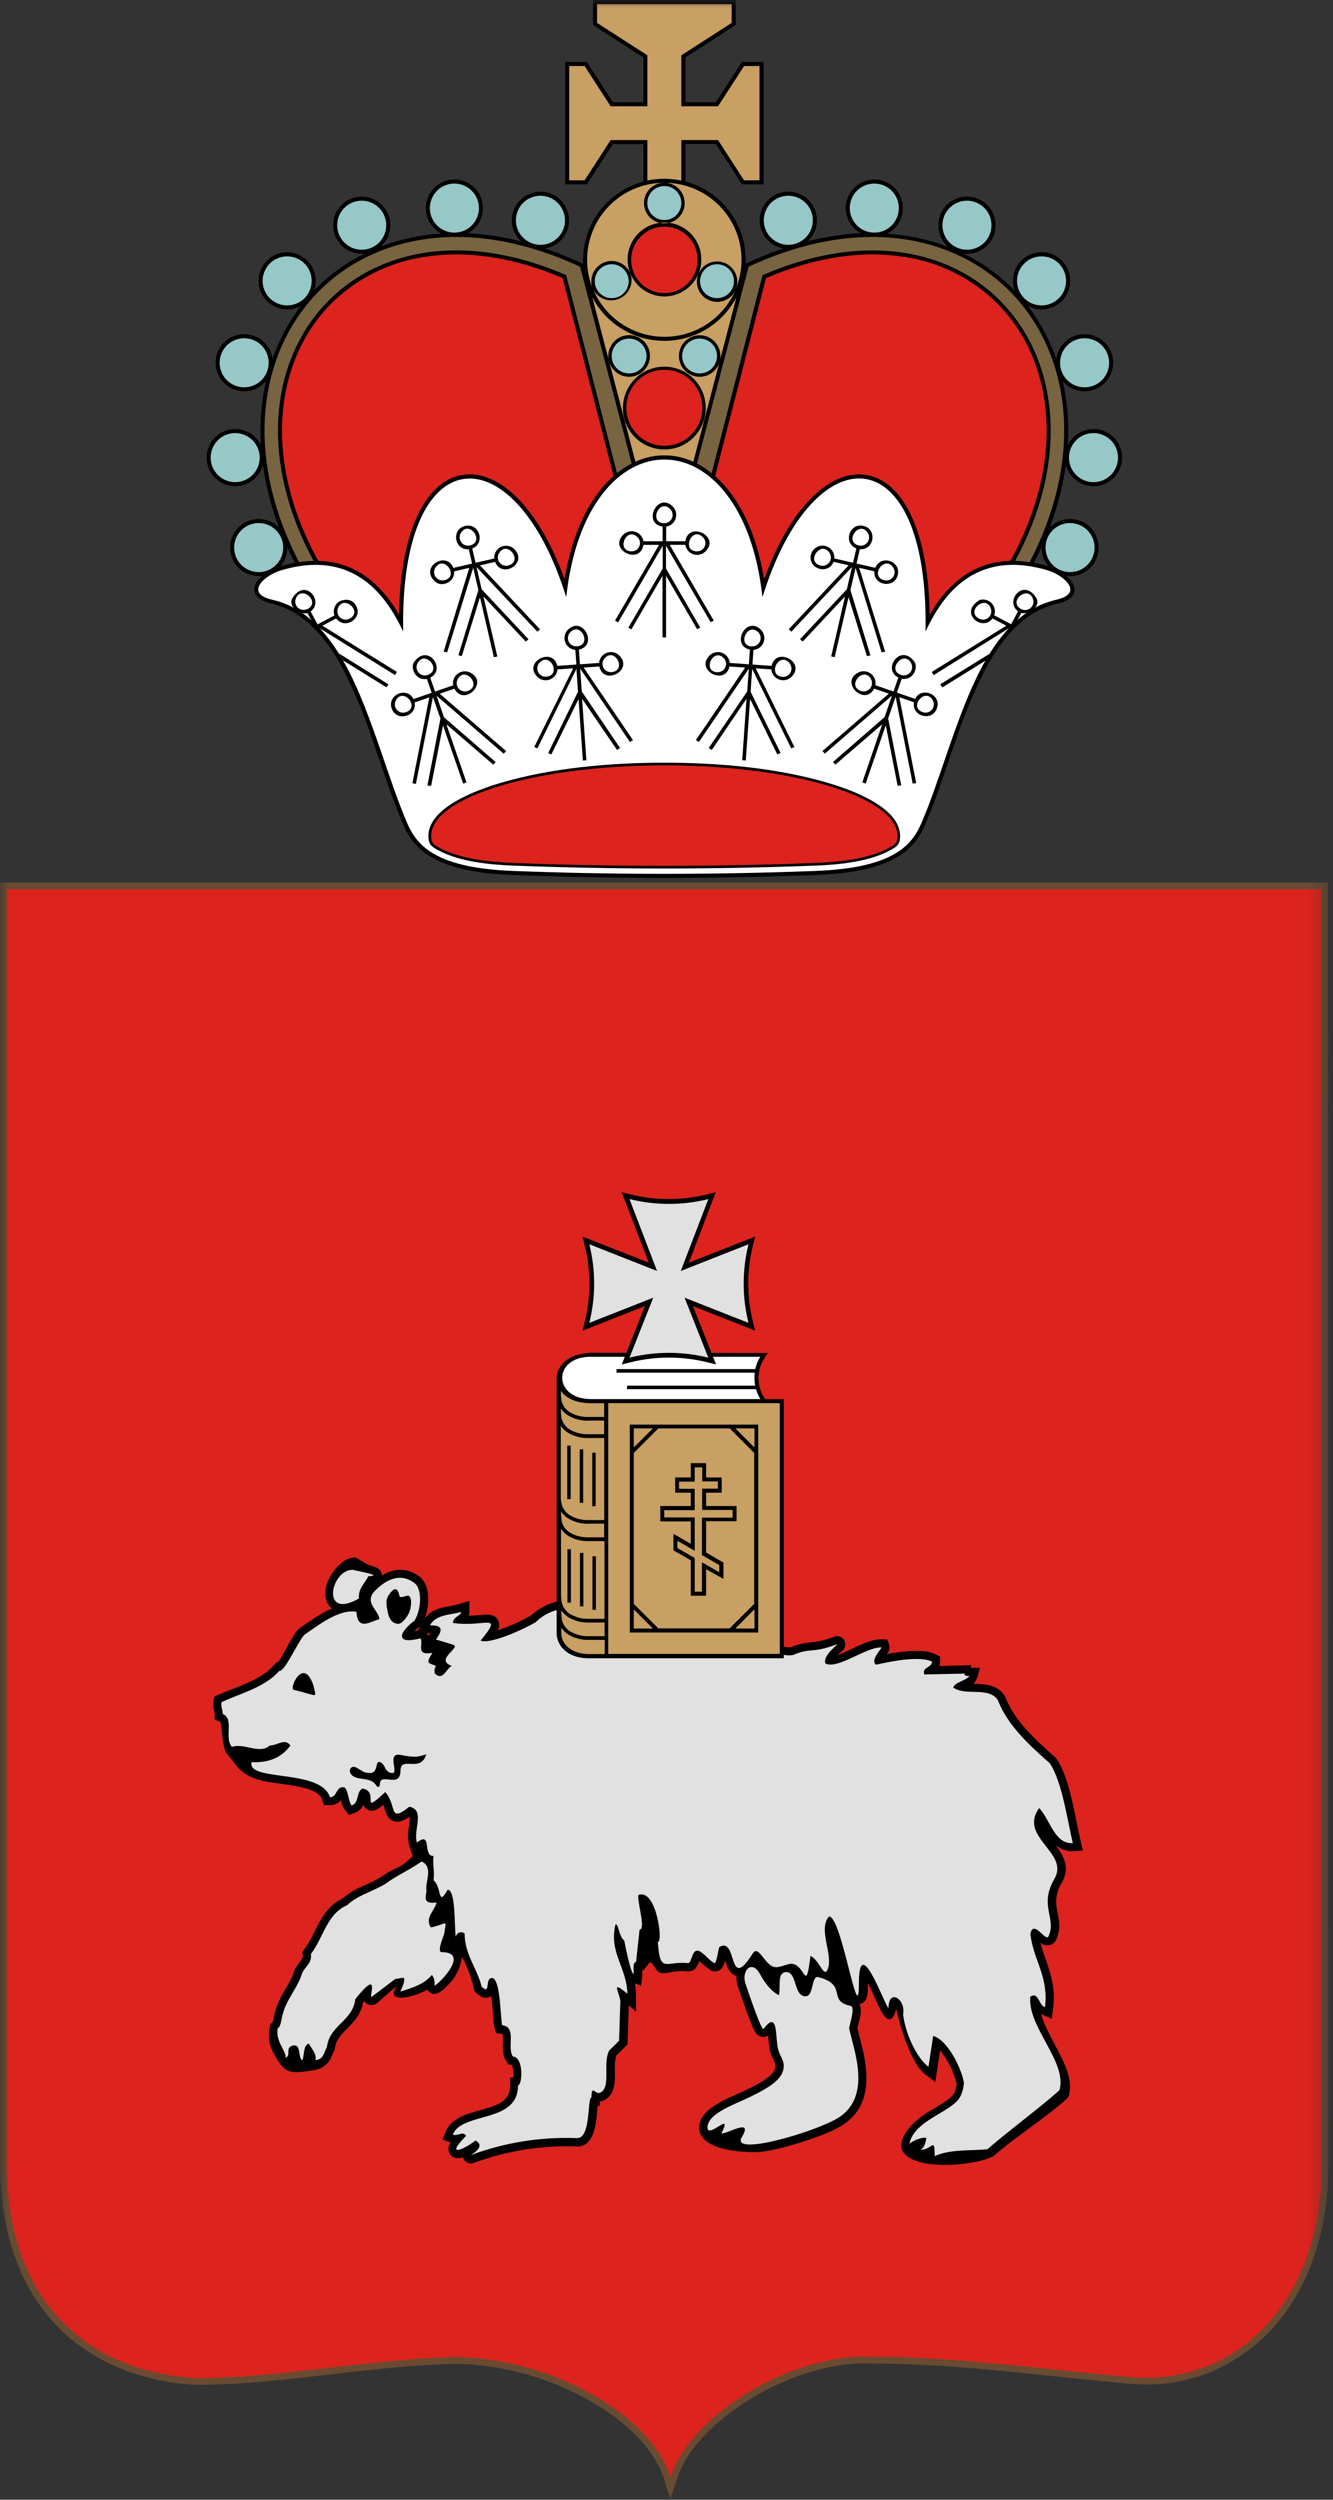 <?xml version="1.0" encoding="UTF-8"?> <svg xmlns="http://www.w3.org/2000/svg" width="80" height="150" viewBox="0 0 80 150" fill="none"><rect x="0" y="0" width="80" height="150" fill="#333333" stroke="none"/><mask id="mask0_1680_1736" style="mask-type:luminance" maskUnits="userSpaceOnUse" x="0" y="0" width="80" height="150"><path d="M79.741 0H0V150H79.741V0Z" fill="white"></path></mask><g mask="url(#mask0_1680_1736)"><path d="M79.704 52.957H0V130.062C0.075 135.125 1.98 139.756 6.818 141.948C8.399 142.645 10.098 143.039 11.826 143.11H11.848C15.105 143.099 18.388 142.63 21.622 142.276C23.52 142.068 25.427 141.888 27.338 141.843C28.382 141.859 29.423 141.977 30.444 142.195C32.611 142.644 34.669 143.512 36.502 144.751C37.897 145.718 39.339 147.112 39.859 148.771L40.234 150.001L40.62 148.771C41.398 146.3 44.239 144.233 46.481 143.167C48.242 142.33 50.359 141.721 52.326 141.826H52.346C57.607 141.826 62.835 142.619 68.068 143.063C69.706 143.178 71.348 142.899 72.857 142.25C74.961 141.31 76.704 139.714 77.826 137.701C79.193 135.327 79.736 132.565 79.731 129.848L79.704 52.957ZM24.598 96.625C24.517 96.933 24.152 97.433 23.91 97.433C23.481 97.433 23.312 97.045 23.248 96.601C23.214 96.361 23.077 95.99 23.436 95.577C23.623 95.348 23.843 95.189 23.961 95.748C24.011 95.992 24.42 95.673 24.549 95.778C24.714 95.913 24.679 96.325 24.598 96.625Z" fill="#694B32"></path><path d="M79.302 53.359H0.404V130.06C0.537 138.872 6.065 142.421 11.842 142.708C16.756 142.691 22.167 141.559 27.329 141.441C32.982 141.503 39.042 144.816 40.241 148.65C41.441 144.835 47.647 141.173 52.351 141.422C57.611 141.422 62.851 142.215 68.101 142.66C74.229 143.061 79.351 138.098 79.327 129.848L79.302 53.359ZM24.552 95.777C24.719 95.912 24.684 96.325 24.603 96.625C24.522 96.925 24.157 97.433 23.915 97.433C23.486 97.433 23.317 97.045 23.253 96.6C23.219 96.36 23.082 95.989 23.441 95.576C23.628 95.348 23.847 95.188 23.966 95.747C24.001 96 24.419 95.672 24.549 95.777H24.552Z" fill="#DC231E"></path><path d="M64.415 111.084L64.986 111.047L64.855 110.484C64.516 109.052 64.22 106.714 63.398 105.527L63.365 105.478L63.321 105.439C62.18 104.43 60.908 103.298 60.34 101.848L60.323 101.803L60.297 101.764C59.871 101.098 59.153 101.055 58.439 101.036H58.403C58.681 100.808 58.713 100.412 58.808 100.08H58.246L58.298 99.924L56.375 99.973C56.406 99.887 56.422 99.795 56.421 99.703V99.405L56.153 99.272C55.461 98.925 54.201 99.073 53.223 99.257C53.292 99.183 53.341 99.092 53.365 98.994C53.389 98.895 53.388 98.792 53.361 98.694L53.251 98.383L52.915 98.37C52.353 98.349 51.653 98.693 51.145 98.933C51.016 98.993 50.628 99.182 50.286 99.308C50.33 99.263 50.375 99.219 50.42 99.178L50.543 99.062C50.64 98.983 50.704 98.872 50.723 98.749C50.742 98.626 50.715 98.5 50.646 98.396C50.576 98.293 50.47 98.221 50.349 98.192C50.228 98.164 50.1 98.183 49.992 98.244C49.528 98.421 49.04 98.529 48.545 98.565C48.164 98.602 47.791 98.7 47.442 98.856C47.306 98.856 47.171 98.844 47.037 98.82L46.793 98.779C46.248 98.676 45.563 98.503 45.32 98.443C44.701 98.293 44.084 98.136 43.469 97.973C43.161 97.894 42.854 97.811 42.548 97.731L41.303 97.401C40.347 97.148 39.389 96.894 38.427 96.651C38.215 96.596 38.001 96.546 37.79 96.493H37.771C37.371 96.398 36.935 96.291 36.496 96.201L36.254 96.152C36.075 96.118 35.899 96.088 35.725 96.062L35.521 96.036L35.251 96L34.99 95.983C34.921 95.983 34.853 95.983 34.784 95.983C34.596 95.983 34.422 95.983 34.246 95.983C34.176 95.983 34.107 95.983 34.04 96C33.92 96.011 33.8 96.026 33.683 96.049C33.592 96.064 33.501 96.083 33.411 96.107C32.826 96.25 32.288 96.542 31.85 96.954C31.38 97.217 30.894 97.446 30.393 97.641C30.297 97.678 30.096 97.753 29.873 97.828C29.93 97.727 29.959 97.612 29.957 97.495C29.954 97.379 29.92 97.265 29.858 97.166C29.605 96.791 29.071 96.891 28.686 96.923C28.499 96.939 28.311 96.953 28.124 96.956C28.124 96.93 28.143 96.902 28.15 96.872C28.166 96.824 28.172 96.773 28.169 96.722V96.066L27.541 96.253C26.943 96.441 26.395 96.383 25.836 96.778C25.698 96.876 25.577 96.996 25.478 97.134C25.801 96.339 25.827 95.136 25.191 94.614C24.406 94.028 23.613 94.118 22.917 94.538C22.917 94.163 22.572 94.033 22.276 93.956C21.914 93.861 21.507 93.508 21.357 93.476L21.306 93.465H21.256C20.667 93.465 20.108 94.108 19.821 94.59C19.514 95.113 19.356 95.914 19.801 96.411C19.836 96.45 19.874 96.487 19.915 96.519C19.206 96.825 18.563 97.313 18.001 97.688L17.971 97.71C17.705 97.922 17.341 98.636 17.163 98.949C17.019 99.225 16.861 99.492 16.688 99.75L16.606 99.726L16.401 99.958C15.608 100.854 14.166 101.216 13.096 101.708L12.867 101.813L12.822 102.06C12.793 102.225 12.797 102.395 12.833 102.559C12.86 102.656 12.878 102.756 12.886 102.857V103.183L13.19 103.305C13.198 103.308 13.207 103.312 13.214 103.318C13.351 103.485 13.255 104.379 13.55 105.141L13.876 105.549C14.352 106.209 14.761 106.654 15.876 106.883C16.396 106.991 16.934 107.042 17.459 107.126C17.984 107.211 18.959 107.378 19.261 107.831C19.293 107.879 19.317 107.93 19.334 107.985L19.441 108.323H19.797C19.924 108.327 20.051 108.3 20.166 108.245C20.281 108.19 20.382 108.109 20.459 108.008C20.499 108.237 20.59 108.455 20.727 108.643L20.943 108.906L21.263 108.793C21.383 108.755 21.493 108.691 21.586 108.608C21.68 108.524 21.755 108.422 21.807 108.308C21.846 108.412 21.917 108.5 22.01 108.561C22.281 108.748 22.572 108.626 22.803 108.454C22.868 108.403 22.936 108.351 23.001 108.294C23.133 108.656 23.189 109.044 23.513 109.232C23.875 109.434 24.263 109.232 24.591 109.009C24.59 109.241 24.569 109.472 24.528 109.701C24.463 110.037 24.473 110.383 24.558 110.715L24.766 111.379L24.458 111.669C24.083 112.028 23.551 112.178 23.114 112.463L23.093 112.476L23.075 112.493C22.695 112.753 22.286 112.969 21.858 113.138C21.387 113.329 20.949 113.593 20.56 113.919C19.634 114.353 19.248 115.172 18.805 116.048C18.657 116.369 18.477 116.676 18.269 116.963L18.145 117.122L18.173 117.323C18.185 117.407 18.164 117.493 18.113 117.563C17.951 117.764 17.806 117.98 17.682 118.208L17.669 118.232V118.26C17.493 118.834 17.106 119.351 16.84 119.882C16.694 120.157 16.58 120.449 16.501 120.75C16.454 120.913 16.4 121.273 16.356 121.356L16.225 121.457L16.191 121.644C16.089 122.088 16.129 122.553 16.304 122.974C17.028 124.404 17.256 124.496 18.854 124.219C19.165 124.178 19.451 124.028 19.66 123.795C19.872 123.564 19.896 123.343 20.035 123.098L20.084 123.011L20.095 122.912C20.215 121.866 21.535 121.553 21.783 120.174L21.86 120.079C21.912 120.162 21.987 120.227 22.077 120.266C22.165 120.308 22.262 120.324 22.359 120.313C22.455 120.302 22.546 120.264 22.623 120.204L23.811 119.16C23.028 120.366 25.079 119.76 25.647 119.383C25.672 119.429 25.704 119.47 25.743 119.505C26.076 119.82 26.436 119.541 26.68 119.318C26.878 119.134 27.061 118.934 27.226 118.719C27.491 118.339 27.659 117.9 27.717 117.441L27.86 117.666C27.899 117.756 27.94 117.853 27.983 117.938C28.177 118.394 28.332 118.867 28.446 119.349L28.478 119.484L28.578 119.582C28.801 119.803 29.097 119.981 29.414 119.814C29.437 119.802 29.46 119.788 29.481 119.773C29.508 119.961 29.526 120.116 29.534 120.201C29.562 120.484 29.583 120.763 29.603 121.05C29.612 121.265 29.639 121.479 29.686 121.689L29.774 122.004L30.102 122.038C30.12 122.041 30.139 122.044 30.156 122.049C30.278 122.286 30.006 123.146 30.396 123.703L30.53 123.891L30.717 123.902C30.81 124.145 30.841 124.407 30.807 124.665H30.62V125.149C30.62 126.099 29.83 126.336 29.048 126.561C28.332 126.767 27.404 126.96 26.931 127.586C26.854 127.691 26.791 127.806 26.744 127.928L26.556 128.381L27.016 128.558H27.036C26.955 128.666 26.911 128.797 26.911 128.933C26.911 129.068 26.955 129.2 27.036 129.308C27.224 129.531 27.501 129.538 27.786 129.45C27.795 129.485 27.807 129.519 27.822 129.551C27.876 129.66 27.969 129.745 28.082 129.789C28.196 129.833 28.322 129.833 28.435 129.789C30.412 129.056 32.515 128.72 34.623 128.801C35.481 128.833 35.703 127.849 35.787 127.189C35.815 126.956 35.834 126.726 35.855 126.493C35.855 126.458 35.855 126.413 35.866 126.364H36.001V126.099C36.121 126.091 36.237 126.051 36.338 125.985C36.983 125.591 36.901 124.74 36.901 124.091C36.887 123.838 36.918 123.584 36.991 123.341L37.66 122.674L37.735 120.336L38.181 120.711L38.165 119.638C38.161 119.428 38.14 119.217 38.103 119.01L38.478 119.164L38.543 118.519C38.55 118.42 38.55 118.32 38.543 118.221H38.626L38.956 117.797C39.119 117.591 39.331 118.232 39.55 118.344C39.813 118.476 40.176 118.344 40.454 118.313C40.718 118.274 40.985 118.265 41.251 118.288C41.684 118.333 41.849 118.001 41.975 117.673C42.178 117.875 42.399 118.058 42.636 118.219C42.722 118.276 42.824 118.304 42.927 118.296C43.302 118.283 43.441 117.949 43.518 117.636C43.632 117.996 43.761 118.418 44.155 118.551L44.2 118.566C44.185 118.802 44.22 119.039 44.301 119.261C44.465 119.704 44.611 120.158 44.772 120.602C44.892 120.926 45.014 121.256 45.147 121.573C45.193 121.683 45.245 121.79 45.303 121.894C45.355 122.012 45.447 122.108 45.562 122.166C45.677 122.225 45.808 122.242 45.935 122.214C45.995 122.199 46.052 122.172 46.101 122.134C46.126 122.374 46.141 122.631 46.154 122.743C46.182 122.983 46.246 123.217 46.341 123.439C46.394 123.559 46.463 123.681 46.508 123.803C46.52 123.831 46.528 123.862 46.533 123.893C46.546 123.973 46.541 124.056 46.52 124.134C46.366 124.654 45.258 125.179 44.808 125.4C43.87 125.865 41.928 126.456 41.96 127.725V127.749V127.774C42.136 129.143 44.931 129.173 45.64 129.133C46.383 129.021 47.117 128.851 47.834 128.625C48.661 128.374 49.896 127.961 50.615 127.487C52.248 126.409 52.156 124.517 51.74 122.835L51.456 121.71C51.486 121.545 51.55 121.35 51.586 121.189C51.648 120.898 51.71 120.527 51.586 120.251C52.126 120.176 52.085 119.454 52.085 119.057V118.988C52.173 119.162 52.251 119.325 52.291 119.408C52.422 119.685 52.546 119.97 52.666 120.24C52.913 120.78 53.416 121.845 53.791 120.561C54.027 121.628 54.7 123.834 55.478 124.434L56.131 124.935L56.42 123.036C56.898 123.627 57.239 124.317 57.417 125.057C57.394 125.237 57.347 125.414 57.276 125.582C57.11 125.957 56.108 126.482 55.748 126.707C55.425 126.902 55.123 127.13 54.846 127.388C54.23 127.989 53.924 128.674 54.183 129.101C54.921 130.32 58.683 129.941 59.639 129.368C61.004 128.168 62.671 127.151 64.023 125.938L64.126 125.813L64.163 125.668C64.445 124.543 63.548 123.214 63.065 122.233C62.831 121.792 62.631 121.334 62.466 120.863L62.536 120.891L63.119 121.131L63.2 120.506C63.333 119.494 63.149 118.706 62.825 117.761C62.684 117.364 62.541 116.981 62.45 116.58C62.53 116.648 62.626 116.695 62.729 116.717C62.832 116.738 62.939 116.734 63.04 116.704C63.118 116.679 63.189 116.637 63.25 116.582C63.31 116.527 63.358 116.46 63.391 116.385C63.535 116.066 63.595 115.714 63.563 115.365C63.533 114.977 63.411 114.604 63.389 114.216C63.369 113.777 63.485 113.342 63.723 112.973C64.229 112.108 63.865 111.407 63.361 110.723C63.443 110.789 63.53 110.848 63.623 110.899C63.865 111.032 64.139 111.097 64.415 111.084ZM24.548 95.773C24.715 95.908 24.68 96.321 24.599 96.621C24.518 96.921 24.153 97.429 23.911 97.429C23.481 97.429 23.313 97.041 23.249 96.596C23.215 96.356 23.078 95.985 23.436 95.573C23.624 95.344 23.843 95.184 23.961 95.743C24.001 96 24.419 95.672 24.548 95.777V95.773ZM25.827 98.004L25.771 98.083L25.707 98.166C25.688 98.119 25.665 98.074 25.636 98.033L25.617 98.004H25.827ZM25.077 97.841C25.023 97.856 24.942 97.875 24.854 97.892C24.974 97.778 25.105 97.671 25.171 97.62L25.216 97.586L25.077 97.841Z" fill="black"></path><path d="M51.265 122.943L50.963 121.735C50.933 121.613 51.379 120.423 51.04 120.363C49.628 120.074 50.907 119.097 49.107 118.641C48.677 118.533 48.85 119.778 48.357 119.789C47.595 119.806 47.862 118.24 47.129 118.341C46.654 118.407 46.849 119.151 46.754 119.714C46.754 119.733 46.191 119.526 45.608 118.454C45.119 117.55 44.451 118.266 44.76 119.093C44.813 119.232 45.698 121.906 45.825 121.745C46.611 120.715 46.547 121.85 46.647 122.682C46.714 123.273 46.965 123.468 47.022 123.807C47.157 124.69 46.225 125.232 45.034 125.821C44.097 126.284 42.432 126.815 42.456 127.696C42.539 128.331 44.014 126.608 43.294 128.015C43.583 128.097 45.254 127.023 44.522 128.24C43.791 129.456 49.092 127.885 50.35 127.055C51.769 126.134 51.638 124.437 51.265 122.943ZM21.154 94.199C19.842 94.199 19.225 97.242 21.54 95.922C21.49 95.305 21.902 95.022 22.103 94.585C22.934 94.55 21.87 94.353 21.154 94.199ZM61.836 119.811C62.333 119.504 62.31 120.286 62.714 120.451C62.952 118.628 62.025 117.638 61.836 116.05C62.024 115.126 62.759 116.562 62.927 116.191C63.428 115.092 62.329 114.37 63.284 112.737C64.199 111.166 61.105 110.253 62.365 108.492C63.03 109.203 63.291 110.669 64.384 110.6C64.075 109.298 63.734 106.868 62.999 105.803C61.74 104.691 60.482 103.54 59.888 102.025C59.342 101.174 57.942 101.804 57.207 101.26C57.329 100.919 57.99 100.857 58.185 100.566C58.109 100.566 57.842 100.6 57.9 100.426L55.474 100.478C55.307 100.028 55.935 100.086 55.935 99.706C55.223 99.351 53.528 99.674 52.577 99.893C52.202 99.633 52.924 98.928 52.9 98.856C51.974 98.823 50.275 100.193 49.54 99.822C49.326 99.301 50.543 98.51 50.181 98.686C48.651 99.248 48.705 98.836 47.595 99.312C47.409 99.347 47.217 99.342 47.033 99.297V99.5H35.309C35 99.506 34.693 99.452 34.405 99.34C34.309 99.302 34.216 99.255 34.127 99.201C34.084 99.175 34.043 99.147 34.004 99.119C33.927 99.064 33.856 99.001 33.794 98.931C33.768 98.906 33.744 98.879 33.722 98.851L33.675 98.789C33.666 98.778 33.658 98.767 33.651 98.755L33.617 98.703C33.56 98.612 33.514 98.514 33.48 98.412C33.48 98.388 33.464 98.363 33.458 98.337C33.449 98.307 33.441 98.276 33.435 98.245C33.42 98.143 33.411 98.041 33.409 97.938V96.614C32.93 96.746 32.493 96.999 32.14 97.349C31.664 97.634 29.515 98.69 28.842 98.451C30.255 96.71 29.091 97.673 27.18 97.386C27.18 97.028 27.679 96.942 27.679 96.725C27.066 96.912 26.162 96.861 25.804 97.529C26.436 97.529 26.682 97.686 26.16 98.38L27.18 98.688C27.73 98.853 26.042 99.575 27.109 99.966C26.777 100.131 26.588 100.904 26.089 100.415C26.007 99.835 26.434 100.075 25.804 99.824C25.547 99.721 25.911 99.29 25.947 99.185C24.882 99.361 25.45 98.631 25.234 98.309C23.781 98.695 23.852 98.031 24.878 97.244C25.225 96.725 25.41 95.435 24.878 94.994C24.012 94.347 23.145 94.769 22.41 95.556C21.912 96.243 22.718 96.599 22.765 97.165C22.202 97.3 21.467 97.895 21.389 96.717C20.337 96.541 19.099 97.529 18.28 98.09C17.972 98.333 17.08 100.36 16.759 100.266C15.882 101.258 14.481 101.59 13.294 102.141C13.247 102.402 13.365 102.591 13.365 102.852C14.078 103.135 13.435 104.249 13.917 104.826C14.654 104.568 15.565 105.291 16.182 104.746C16.634 104.746 17.119 104.271 17.425 104.746C16.877 105.496 16.095 105.786 15.098 105.74C14.813 106.936 19.259 106.115 19.799 107.845C20.273 107.845 20.13 107.159 20.676 107.253C20.937 107.513 20.89 108.081 21.104 108.342C21.578 108.175 21.364 107.536 21.745 107.324C22.821 107.478 21.542 109.011 23.121 107.536C23.85 108.361 23.292 109.431 24.569 108.413C25.542 108.625 24.782 109.808 25.02 110.566C25.969 109.833 25.33 111.395 26.018 111.37C25.947 111.867 26.097 112.33 26.018 112.827C26.535 113.256 26.245 114.488 26.873 113.39C27.387 113.453 27.248 115.827 27.362 116.24C27.366 116.181 27.386 116.124 27.42 116.076C27.454 116.028 27.502 115.99 27.556 115.968C27.611 115.945 27.671 115.939 27.729 115.949C27.788 115.96 27.842 115.986 27.885 116.026C27.885 117.28 28.635 118.109 28.905 119.213C29.419 119.72 29.144 118.838 29.429 118.716C30.055 118.431 30.019 121.105 30.139 121.529C31.041 121.623 30.402 122.855 30.78 123.404C31.444 123.443 31.354 125.131 31.09 125.131C31.09 127.446 27.732 126.696 27.173 128.09C27.48 128.208 27.765 127.851 27.979 128.161C26.744 129.391 27.681 129.098 28.542 128.444C29.254 128.845 28.122 129.368 28.257 129.32C30.289 128.563 32.452 128.217 34.619 128.301C35.496 128.335 35.226 125.864 35.498 125.864C35.498 125.007 35.725 125.766 36.06 125.556C36.677 125.181 36.16 123.826 36.559 123.05L37.154 122.457L37.225 120.233C37.324 119.763 36.499 118.656 37.652 119.641C37.628 118.077 36.527 117.162 36.94 115.476C37.127 115.405 37.112 116.146 37.467 116.455C37.525 116.761 37.842 118.383 38.029 118.465C38.046 118.293 37.95 117.732 38.172 117.732L38.385 115.791C38.777 115.791 38.228 114.104 38.314 113.71C39.409 113.3 39.814 116.639 39.477 116.523C39.617 118.471 39.929 117.661 41.282 117.8C41.564 117.828 41.489 116.69 42.115 117.171C42.516 117.481 42.49 117.56 42.865 117.8C43.007 117.888 43.116 116.862 43.18 116.828C44.288 116.196 43.654 119.641 45.175 117.222C45.527 116.66 45.889 117.929 46.487 118.036C46.739 118.079 47.063 117.929 47.329 117.861C48.338 117.601 48.33 119.871 48.642 117.366C49.182 117.612 49.444 118.726 49.671 118.178C50.031 117.306 49.079 115.812 49.742 115.008C50.492 114.854 51.546 121.979 51.546 119.03C51.546 115.955 53.001 120.098 53.322 120.513C53.322 119.271 54.379 119.975 54.199 120.867C54.31 121.898 54.94 123.421 55.724 124.023L56.005 122.168C56.942 122.453 57.734 124.246 57.848 124.968C57.836 125.238 57.772 125.503 57.66 125.75C57.222 126.741 54.874 127.163 54.576 128.648C54.784 128.44 55.392 128.213 55.596 128.294C55.553 128.532 55.487 128.881 55.24 129.005C55.949 129.005 56.095 128.181 56.095 129.38C57.032 128.956 58.189 129.07 59.26 128.971C60.471 127.906 62.4 126.488 63.587 125.423C64.064 123.725 61.647 121.623 61.836 119.811ZM17.625 101.403C17.329 101.333 18.214 99.355 18.81 101.14C18.979 101.961 19.165 101.763 17.625 101.403ZM23.438 95.575C23.625 95.346 23.845 95.187 23.963 95.746C24.014 95.99 24.422 95.671 24.552 95.776C24.719 95.911 24.683 96.323 24.602 96.623C24.522 96.923 24.156 97.431 23.914 97.431C23.485 97.431 23.316 97.043 23.252 96.599C23.215 96.359 23.078 95.988 23.438 95.575ZM24.816 105.848C24.402 105.848 24.04 105.738 24.036 106.248C24.025 107.382 22.791 106.281 22.795 107.09C22.795 107.247 22.656 107.266 22.596 107.163C22.377 106.773 21.923 106.776 21.531 106.707C20.736 106.568 20.944 105.816 21.404 106.075C21.503 106.13 21.816 106.332 21.878 106.347C22.519 106.512 22.527 106.223 22.628 105.852C22.705 105.554 23.02 105.852 23.099 106.051C23.222 106.371 23.53 106.426 23.612 106.383C23.747 106.302 23.612 105.89 23.612 105.633C23.612 105.149 24.014 105.31 24.3 105.357C24.932 105.456 25.097 105.43 25.587 105.265C25.45 105.695 25.221 105.848 24.812 105.848H24.816ZM26.504 117.14C26.196 117.14 26.65 116.105 26.655 116.061C26.772 115.124 26.946 115.411 25.855 115.66C25.48 115.06 26.076 114.683 26.202 114.16C25.253 114.295 25.626 113.695 25.59 113.41C25.529 112.885 26.016 112 25.298 111.704C24.619 112.18 24.117 112.385 23.387 112.861C22.709 113.412 21.495 113.667 20.841 114.32C19.609 114.846 19.414 116.273 18.66 117.25C18.735 117.801 18.308 118 18.132 118.403C17.856 119.305 17.194 119.967 16.969 120.869C16.87 121.145 16.894 121.544 16.669 121.72C16.517 122.498 17.192 123.08 17.142 123.481C17.47 123.331 17.142 122.986 17.462 122.785C18.141 122.51 17.837 123.481 18.149 123.631C18.274 123.331 18.188 122.708 18.54 122.633C18.64 122.858 19.064 123.295 18.915 123.62C19.418 123.595 19.418 123.194 19.62 122.843C19.77 121.516 21.171 121.287 21.323 119.96C22.919 117.97 22.062 120.01 22.328 119.808L23.712 118.756L24.164 118.681C24.443 118.634 24.057 119.457 24.014 119.508C24.692 119.307 25.446 119.082 25.924 118.505C26.05 118.688 26.103 118.911 26.074 119.131C26.04 119.339 28.373 117.14 26.496 117.14H26.504Z" fill="#E1E1E1"></path><path d="M24.599 96.625C24.519 96.933 24.153 97.433 23.911 97.433C23.482 97.433 23.313 97.045 23.249 96.601C23.215 96.361 23.079 95.99 23.437 95.577C23.624 95.348 23.844 95.189 23.962 95.748C24.012 95.992 24.421 95.673 24.55 95.778C24.715 95.913 24.68 96.325 24.599 96.625Z" fill="black"></path><path d="M45.924 83.959H47.039V99.497H35.308C34.194 99.497 33.566 98.904 33.432 98.243C33.417 98.141 33.408 98.038 33.406 97.935V82.626C33.463 81.919 34.13 81.231 35.426 81.176L46.074 81.188L45.832 81.563C45.628 81.905 45.52 82.297 45.52 82.696C45.52 83.095 45.628 83.487 45.832 83.829L45.924 83.966V83.959Z" fill="black"></path><path d="M38.036 96.596V97.721H39.161L38.036 96.596ZM38.036 85.721V86.846L39.161 85.721H38.036ZM43.955 91.046V90.615H42.127V89.33H43.064V88.899H42.127V88.048H41.694V88.907H40.756V89.338H41.694V90.62H39.864V91.054H41.694V93.058L40.651 92.458V92.891L41.694 93.489V95.512H42.127V93.748L43.167 94.348V93.915L42.127 93.317V91.067H43.955V91.046ZM44.142 85.721L45.267 86.846V85.721H44.142ZM43.955 91.046V90.615H42.127V89.33H43.064V88.899H42.127V88.048H41.694V88.907H40.756V89.338H41.694V90.62H39.864V91.054H41.694V93.058L40.651 92.458V92.891L41.694 93.489V95.512H42.127V93.748L43.167 94.348V93.915L42.127 93.317V91.067H43.955V91.046ZM43.79 85.721H39.507L38.036 87.185V96.245L38.431 96.639L39.507 97.712H43.79L45.262 96.245V87.185L43.79 85.721ZM44.197 91.288H42.376V93.163L43.417 93.763V94.753L42.376 94.159V95.754H41.459V93.63L40.417 93.03V92.04L41.459 92.64V91.295H39.629V90.373H41.459V89.572H40.522V88.657H41.459V87.799H42.376V88.657H43.314V89.572H42.376V90.373H44.204V91.288H44.197ZM42.134 89.33H43.072V88.899H42.134V88.048H41.701V88.907H40.764V89.338H41.701V90.62H39.864V91.054H41.694V93.058L40.651 92.458V92.891L41.694 93.489V95.512H42.127V93.748L43.167 94.348V93.915L42.127 93.317V91.067H43.955V90.635H42.127V89.351L42.134 89.33ZM44.141 97.714H45.266V96.589L44.141 97.714ZM45.266 97.714V96.589L44.141 97.714H45.266ZM39.511 85.714L38.036 87.185V96.245L38.431 96.639L39.507 97.712H43.79L45.262 96.245V87.185L43.79 85.719H39.507L39.511 85.714ZM44.199 91.28H42.376V93.155L43.417 93.755V94.745L42.376 94.159V95.754H41.459V93.63L40.417 93.03V92.04L41.459 92.64V91.295H39.629V90.373H41.459V89.572H40.522V88.657H41.459V87.799H42.376V88.657H43.314V89.572H42.376V90.373H44.204V91.288L44.199 91.28ZM44.137 85.714L45.262 86.839V85.714H44.137ZM42.129 89.323H43.066V88.892H42.129V88.048H41.696V88.907H40.758V89.338H41.696V90.62H39.864V91.054H41.694V93.058L40.651 92.458V92.891L41.694 93.489V95.512H42.127V93.748L43.167 94.348V93.915L42.127 93.317V91.067H43.955V90.635H42.127V89.351L42.129 89.323ZM38.037 85.714V86.839L39.162 85.714H38.037ZM38.037 97.714H39.162L38.037 96.589V97.714ZM36.502 84.191V99.245H46.799V84.199H36.5L36.502 84.191ZM37.796 97.955V85.487H45.506V97.963H37.794L37.796 97.955ZM45.264 97.714V96.589L44.139 97.714H45.264ZM39.509 85.714L38.036 87.185V96.245L38.431 96.639L39.507 97.712H43.79L45.262 96.245V87.185L43.79 85.719H39.507L39.509 85.714ZM44.197 91.28H42.376V93.155L43.417 93.755V94.745L42.376 94.159V95.754H41.459V93.63L40.417 93.03V92.04L41.459 92.64V91.295H39.629V90.373H41.459V89.572H40.522V88.657H41.459V87.799H42.376V88.657H43.314V89.572H42.376V90.373H44.204V91.288L44.197 91.28ZM45.262 86.839V85.714H44.137L45.262 86.839ZM42.127 89.323H43.064V88.892H42.127V88.048H41.694V88.907H40.756V89.338H41.694V90.62H39.864V91.054H41.694V93.058L40.651 92.458V92.891L41.694 93.489V95.512H42.127V93.748L43.167 94.348V93.915L42.127 93.317V91.067H43.955V90.635H42.127V89.351V89.323ZM38.036 85.714V86.839L39.161 85.714H38.036ZM38.036 97.714H39.161L38.036 96.589V97.714ZM38.036 96.589V97.714H39.161L38.036 96.589ZM38.036 85.714V86.839L39.161 85.714H38.036ZM43.955 91.039V90.607H42.127V89.323H43.064V88.892H42.127V88.048H41.694V88.907H40.756V89.338H41.694V90.62H39.864V91.054H41.694V93.058L40.651 92.458V92.891L41.694 93.489V95.512H42.127V93.748L43.167 94.348V93.915L42.127 93.317V91.067H43.955V91.039ZM44.142 85.714L45.267 86.839V85.714H44.142ZM43.955 91.039V90.607H42.127V89.323H43.064V88.892H42.127V88.048H41.694V88.907H40.756V89.338H41.694V90.62H39.864V91.054H41.694V93.058L40.651 92.458V92.891L41.694 93.489V95.512H42.127V93.748L43.167 94.348V93.915L42.127 93.317V91.067H43.955V91.039ZM43.79 85.714H39.507L38.036 87.185V96.245L38.431 96.639L39.507 97.712H43.79L45.262 96.245V87.185L43.79 85.714ZM44.197 91.28H42.376V93.155L43.417 93.755V94.745L42.376 94.159V95.754H41.459V93.63L40.417 93.03V92.04L41.459 92.64V91.295H39.629V90.373H41.459V89.572H40.522V88.657H41.459V87.799H42.376V88.657H43.314V89.572H42.376V90.373H44.204V91.288L44.197 91.28ZM42.134 89.323H43.072V88.892H42.134V88.048H41.701V88.907H40.764V89.338H41.701V90.62H39.864V91.054H41.694V93.058L40.651 92.458V92.891L41.694 93.489V95.512H42.127V93.748L43.167 94.348V93.915L42.127 93.317V91.067H43.955V90.635H42.127V89.351L42.134 89.323ZM44.141 97.706H45.266V96.581L44.141 97.706ZM44.141 97.706H45.266V96.581L44.141 97.706ZM43.953 91.039V90.607H42.125V89.323H43.062V88.892H42.125V88.048H41.692V88.907H40.754V89.338H41.692V90.62H39.864V91.054H41.694V93.058L40.651 92.458V92.891L41.694 93.489V95.512H42.127V93.748L43.167 94.348V93.915L42.127 93.317V91.067H43.955L43.953 91.039ZM43.953 91.039V90.607H42.125V89.323H43.062V88.892H42.125V88.048H41.692V88.907H40.754V89.338H41.692V90.62H39.864V91.054H41.694V93.058L40.651 92.458V92.891L41.694 93.489V95.512H42.127V93.748L43.167 94.348V93.915L42.127 93.317V91.067H43.955L43.953 91.039ZM43.788 85.714H39.507L38.036 87.185V96.245L38.431 96.639L39.507 97.712H43.79L45.262 96.245V87.185L43.788 85.714ZM44.195 91.28H42.376V93.155L43.417 93.755V94.745L42.376 94.159V95.754H41.459V93.63L40.417 93.03V92.04L41.459 92.64V91.295H39.629V90.373H41.459V89.572H40.522V88.657H41.459V87.799H42.376V88.657H43.314V89.572H42.376V90.373H44.204V91.288L44.195 91.28ZM42.132 89.323H43.07V88.892H42.132V88.048H41.699V88.907H40.762V89.338H41.699V90.62H39.864V91.054H41.694V93.058L40.651 92.458V92.891L41.694 93.489V95.512H42.127V93.748L43.167 94.348V93.915L42.127 93.317V91.067H43.955V90.635H42.127V89.351L42.132 89.323ZM44.142 85.714L45.267 86.839V85.714H44.142ZM38.041 85.714V86.839L39.166 85.714H38.041ZM38.041 96.589V97.714H39.166L38.041 96.589ZM43.961 91.046V90.615H42.132V89.33H43.07V88.899H42.132V88.048H41.699V88.907H40.762V89.338H41.699V90.62H39.864V91.054H41.694V93.058L40.651 92.458V92.891L41.694 93.489V95.512H42.127V93.748L43.167 94.348V93.915L42.127 93.317V91.067H43.955L43.961 91.046ZM43.961 91.046V90.615H42.132V89.33H43.07V88.899H42.132V88.048H41.699V88.907H40.762V89.338H41.699V90.62H39.864V91.054H41.694V93.058L40.651 92.458V92.891L41.694 93.489V95.512H42.127V93.748L43.167 94.348V93.915L42.127 93.317V91.067H43.955L43.961 91.046ZM44.148 97.714H45.273V96.589L44.148 97.714ZM43.961 91.046V90.615H42.132V89.33H43.07V88.899H42.132V88.048H41.699V88.907H40.762V89.338H41.699V90.62H39.864V91.054H41.694V93.058L40.651 92.458V92.891L41.694 93.489V95.512H42.127V93.748L43.167 94.348V93.915L42.127 93.317V91.067H43.955L43.961 91.046ZM43.961 91.046V90.615H42.132V89.33H43.07V88.899H42.132V88.048H41.699V88.907H40.762V89.338H41.699V90.62H39.864V91.054H41.694V93.058L40.651 92.458V92.891L41.694 93.489V95.512H42.127V93.748L43.167 94.348V93.915L42.127 93.317V91.067H43.955L43.961 91.046ZM43.796 85.721H39.507L38.036 87.185V96.245L38.431 96.639L39.507 97.712H43.79L45.262 96.245V87.185L43.796 85.721ZM44.204 91.288H42.376V93.163L43.417 93.763V94.753L42.376 94.159V95.754H41.459V93.63L40.417 93.03V92.04L41.459 92.64V91.295H39.629V90.373H41.459V89.572H40.522V88.657H41.459V87.799H42.376V88.657H43.314V89.572H42.376V90.373H44.204V91.288ZM42.14 89.33H43.078V88.899H42.14V88.048H41.707V88.907H40.769V89.338H41.707V90.62H39.864V91.054H41.694V93.058L40.651 92.458V92.891L41.694 93.489V95.512H42.127V93.748L43.167 94.348V93.915L42.127 93.317V91.067H43.955V90.635H42.127V89.351L42.14 89.33ZM44.148 85.721L45.273 86.846V85.721H44.148ZM38.049 85.721V86.846L39.174 85.721H38.049ZM38.049 96.596V97.721H39.174L38.049 96.596ZM38.049 85.721V86.846L39.174 85.721H38.049ZM43.968 91.046V90.615H42.14V89.33H43.078V88.899H42.14V88.048H41.707V88.907H40.769V89.338H41.707V90.62H39.864V91.054H41.694V93.058L40.651 92.458V92.891L41.694 93.489V95.512H42.127V93.748L43.167 94.348V93.915L42.127 93.317V91.067H43.955L43.968 91.046ZM43.968 91.046V90.615H42.14V89.33H43.078V88.899H42.14V88.048H41.707V88.907H40.769V89.338H41.707V90.62H39.864V91.054H41.694V93.058L40.651 92.458V92.891L41.694 93.489V95.512H42.127V93.748L43.167 94.348V93.915L42.127 93.317V91.067H43.955L43.968 91.046ZM43.803 85.721H39.507L38.036 87.185V96.245L38.431 96.639L39.507 97.712H43.79L45.262 96.245V87.185L43.803 85.721ZM44.21 91.288H42.376V93.163L43.417 93.763V94.753L42.376 94.159V95.754H41.459V93.63L40.417 93.03V92.04L41.459 92.64V91.295H39.629V90.373H41.459V89.572H40.522V88.657H41.459V87.799H42.376V88.657H43.314V89.572H42.376V90.373H44.204V91.288H44.21ZM42.147 89.33H43.085V88.899H42.147V88.048H41.714V88.907H40.777V89.338H41.714V90.62H39.864V91.054H41.694V93.058L40.651 92.458V92.891L41.694 93.489V95.512H42.127V93.748L43.167 94.348V93.915L42.127 93.317V91.067H43.955V90.635H42.127V89.351L42.147 89.33ZM44.156 85.721L45.281 86.846V85.721H44.156ZM44.156 97.721H45.281V96.596L44.156 97.721ZM38.058 96.596V97.721H39.183L38.058 96.596Z" fill="#C8A064"></path><path d="M35.472 81.416H45.631C45.484 81.641 45.382 81.892 45.331 82.155H37V82.369H45.297C45.267 82.628 45.274 82.891 45.32 83.149H37.632V83.361H45.376C45.431 83.572 45.521 83.773 45.642 83.955H35.472C33.168 83.955 33.158 81.399 35.472 81.414V81.416Z" fill="white"></path><path d="M38.938 75.77L37.312 71.543L37.835 71.671C39.345 72.045 40.923 72.045 42.433 71.671L42.956 71.543L41.34 75.77L45.317 74.204L45.187 74.735C44.812 76.239 44.812 77.813 45.187 79.317L45.317 79.846L41.587 78.374L42.975 81.875L42.444 81.745C40.934 81.371 39.356 81.371 37.847 81.745L37.316 81.875L38.704 78.374L34.963 79.848L35.092 79.319C35.467 77.815 35.467 76.241 35.092 74.737L34.963 74.206L38.938 75.77Z" fill="black"></path><path d="M35.367 74.664L39.432 76.266L37.778 71.953C39.332 72.338 40.957 72.338 42.511 71.953L40.857 76.266L44.922 74.664C44.535 76.213 44.535 77.833 44.922 79.382L41.084 77.869L42.511 81.469C40.957 81.083 39.332 81.083 37.778 81.469L39.205 77.869L35.367 79.382C35.754 77.833 35.754 76.213 35.367 74.664Z" fill="#E1E1E1"></path><path d="M35.438 84.2C34.558 84.2 33.964 83.887 33.656 83.461C33.655 83.63 33.666 83.799 33.69 83.967V84.023C33.721 84.171 33.783 84.311 33.87 84.435C33.957 84.558 34.069 84.663 34.198 84.742C34.527 84.937 34.905 85.036 35.288 85.027H36.257V84.2H35.438ZM35.295 85.25C34.87 85.258 34.451 85.147 34.086 84.929C33.914 84.822 33.767 84.679 33.656 84.509C33.655 84.677 33.666 84.844 33.69 85.01V85.064C33.721 85.212 33.783 85.352 33.87 85.476C33.957 85.599 34.069 85.703 34.198 85.782C34.528 85.974 34.906 86.071 35.288 86.062H36.257V85.242H35.288L35.295 85.25ZM35.295 86.292C34.869 86.3 34.45 86.189 34.084 85.972C33.913 85.863 33.767 85.72 33.656 85.552V89.95C33.665 90.038 33.679 90.125 33.698 90.211C33.73 90.359 33.791 90.498 33.879 90.622C33.966 90.745 34.077 90.85 34.206 90.929C34.535 91.123 34.913 91.222 35.295 91.214H36.264V86.29H35.288L35.295 86.292ZM34.249 89.958H34.043V86.746H34.249V89.958ZM34.999 90.181H34.793V86.969H34.999V90.187V90.181ZM35.749 90.385H35.544V87.173H35.749V90.385ZM35.308 91.435C34.883 91.444 34.464 91.334 34.099 91.117C33.927 91.008 33.781 90.864 33.669 90.695C33.668 90.863 33.68 91.031 33.703 91.197V91.253C33.735 91.401 33.796 91.541 33.883 91.665C33.971 91.788 34.082 91.893 34.211 91.972C34.538 92.161 34.91 92.257 35.288 92.249H36.257V91.428H35.288L35.308 91.435ZM35.308 92.478C34.883 92.486 34.463 92.375 34.097 92.159C33.926 92.05 33.781 91.906 33.669 91.737V95.675C33.671 95.8 33.681 95.925 33.699 96.05L33.711 96.138C33.743 96.285 33.804 96.425 33.892 96.549C33.979 96.672 34.09 96.776 34.219 96.856C34.549 97.05 34.926 97.149 35.308 97.141H36.278V92.476H35.288L35.308 92.478ZM34.262 96.17H34.056V92.96H34.262V96.17ZM35.012 96.393H34.806V93.187H35.012V96.393ZM35.762 96.597H35.558V93.387H35.762V96.597ZM35.321 97.362C34.896 97.371 34.477 97.261 34.112 97.043C33.94 96.935 33.794 96.791 33.683 96.622C33.681 96.79 33.693 96.958 33.716 97.124V97.18C33.748 97.328 33.81 97.468 33.897 97.591C33.985 97.714 34.096 97.819 34.224 97.898C34.554 98.093 34.931 98.191 35.314 98.183H36.283V97.362H35.288H35.321ZM35.321 98.405C34.896 98.415 34.477 98.304 34.112 98.086C33.94 97.978 33.794 97.834 33.683 97.664V97.938C33.684 98.027 33.692 98.116 33.707 98.204C33.864 98.954 34.644 99.256 35.342 99.254H36.291V98.405H35.288H35.321Z" fill="#C8A064"></path><path d="M37.875 15.591C37.874 15.197 37.99 14.811 38.208 14.483C38.426 14.155 38.737 13.899 39.1 13.747C39.464 13.595 39.865 13.555 40.251 13.631C40.638 13.707 40.993 13.897 41.272 14.175C41.551 14.453 41.742 14.808 41.819 15.194C41.896 15.581 41.857 15.982 41.706 16.346C41.556 16.71 41.301 17.021 40.973 17.24C40.646 17.459 40.26 17.576 39.866 17.576C39.339 17.577 38.833 17.368 38.46 16.995C38.086 16.623 37.876 16.118 37.875 15.591Z" fill="black"></path><path d="M63.997 34.556C63.841 34.424 63.67 34.31 63.489 34.215C63.309 34.12 63.121 34.043 62.926 33.986C62.638 33.9 62.345 33.83 62.049 33.776C62.209 33.466 62.36 33.154 62.502 32.839C62.677 32.464 62.838 32.074 62.986 31.682C63.452 30.465 63.781 29.2 63.965 27.909C64.019 27.516 64.058 27.121 64.083 26.724C64.123 26.079 64.118 25.432 64.07 24.788C64.022 24.15 63.926 23.517 63.785 22.894C63.681 22.434 63.55 21.981 63.393 21.536C63.001 20.404 62.431 19.34 61.706 18.386C61.453 18.058 61.182 17.745 60.894 17.449L60.828 17.379C59.973 16.507 58.977 15.785 57.881 15.246C57.558 15.083 57.227 14.938 56.889 14.811C55.728 14.373 54.508 14.112 53.27 14.034L53.064 13.995C52.597 13.972 52.13 13.972 51.663 13.995C50.587 14.05 49.519 14.212 48.476 14.479C47.988 14.601 47.504 14.743 47.028 14.904C46.252 15.168 45.492 15.475 44.752 15.825C44.752 15.746 44.752 15.668 44.752 15.589C44.749 14.517 44.394 13.476 43.74 12.626C43.086 11.777 42.171 11.167 41.135 10.89V8.64H42.965L44.527 11.062H45.826V3.72H44.527L42.963 6.135H41.133V3.45L44.154 1.5V0H35.592V1.5L38.613 3.45V6.135H36.783L35.219 3.722H33.918V11.062H35.219L36.783 8.648H38.613V10.898C37.577 11.174 36.661 11.784 36.007 12.633C35.353 13.483 34.997 14.524 34.994 15.596C34.994 15.675 34.994 15.754 34.994 15.832C34.253 15.483 33.492 15.175 32.716 14.912C32.239 14.751 31.756 14.609 31.267 14.486C30.223 14.219 29.155 14.056 28.079 14.002C27.613 13.979 27.147 13.979 26.681 14.002L26.478 14.016C25.238 14.092 24.017 14.355 22.856 14.796C22.52 14.922 22.191 15.066 21.871 15.229C20.775 15.766 19.777 16.485 18.92 17.355L18.851 17.428C18.565 17.726 18.296 18.038 18.044 18.366C17.32 19.323 16.751 20.389 16.357 21.523C16.199 21.966 16.067 22.417 15.961 22.875C15.818 23.501 15.722 24.136 15.674 24.776C15.625 25.422 15.62 26.07 15.659 26.717C15.684 27.111 15.723 27.504 15.776 27.894C15.961 29.192 16.291 30.464 16.76 31.688C16.907 32.076 17.067 32.459 17.24 32.837C17.382 33.156 17.536 33.471 17.696 33.774C17.401 33.829 17.109 33.9 16.816 33.984C16.427 34.103 16.064 34.294 15.746 34.547C15.446 34.794 15.23 35.109 15.266 35.432C15.318 35.906 15.849 36.111 16.25 36.204C16.955 36.367 17.617 36.681 18.189 37.125C19.25 37.929 20.064 39.133 20.666 40.297C21.312 41.594 21.867 42.934 22.327 44.308C22.938 46.039 23.491 47.846 24.224 49.526C24.579 50.392 25.231 51.102 26.064 51.529C27.417 52.256 29.279 52.447 30.791 52.506C36.838 52.736 42.889 52.736 48.942 52.506C50.442 52.447 52.317 52.256 53.669 51.529C54.499 51.1 55.149 50.389 55.501 49.524C56.234 47.837 56.786 46.039 57.399 44.306C57.859 42.932 58.416 41.592 59.064 40.296C59.671 39.131 60.479 37.928 61.541 37.123C62.118 36.682 62.785 36.372 63.494 36.214C64.777 35.912 64.676 35.138 63.997 34.556ZM37.677 15.589C37.677 15.047 37.879 14.524 38.243 14.122C38.606 13.72 39.106 13.468 39.646 13.414C40.185 13.359 40.725 13.508 41.161 13.829C41.598 14.151 41.899 14.623 42.006 15.155C42.114 15.686 42.021 16.238 41.744 16.704C41.467 17.171 41.027 17.517 40.51 17.677C39.992 17.838 39.433 17.8 38.941 17.571C38.45 17.342 38.061 16.939 37.85 16.44C37.846 16.428 37.841 16.416 37.835 16.404C37.731 16.145 37.677 15.868 37.677 15.589Z" fill="black"></path><path d="M63.827 24.793C63.619 22.07 62.576 19.49 60.649 17.525C58.622 15.463 55.922 14.383 53.046 14.236C50.233 14.096 47.466 14.825 44.927 16.005L41.829 27.817C42.142 27.979 42.437 28.173 42.711 28.395L45.763 16.516C58.468 10.989 67.326 21.804 60.921 33.661C61.213 33.667 61.505 33.692 61.794 33.734C63.221 30.988 64.063 27.898 63.827 24.793ZM34.813 16.005C32.274 14.825 29.499 14.094 26.694 14.236C23.818 14.383 21.12 15.457 19.091 17.525C17.164 19.5 16.125 22.072 15.915 24.793C15.677 27.898 16.521 30.98 17.946 33.733C18.235 33.688 18.527 33.663 18.819 33.658C12.414 21.8 21.272 10.987 33.977 16.513L37.029 28.391C37.303 28.169 37.598 27.976 37.911 27.815L34.813 16.005Z" fill="#786441"></path><path d="M34.146 13.223C34.147 12.884 34.048 12.552 33.86 12.269C33.672 11.986 33.404 11.766 33.091 11.635C32.778 11.505 32.433 11.471 32.1 11.537C31.767 11.602 31.461 11.766 31.221 12.006C30.981 12.246 30.817 12.552 30.751 12.885C30.685 13.218 30.72 13.563 30.85 13.876C30.981 14.189 31.201 14.457 31.484 14.645C31.767 14.833 32.099 14.932 32.438 14.931C32.892 14.932 33.327 14.752 33.648 14.432C33.97 14.112 34.151 13.677 34.152 13.223H34.146Z" fill="black"></path><path d="M33.905 13.224C33.906 12.932 33.82 12.647 33.659 12.404C33.498 12.161 33.268 11.971 32.999 11.859C32.729 11.747 32.433 11.717 32.147 11.774C31.861 11.831 31.598 11.971 31.392 12.177C31.186 12.383 31.046 12.646 30.989 12.932C30.932 13.218 30.962 13.515 31.074 13.784C31.186 14.053 31.376 14.283 31.619 14.444C31.861 14.605 32.147 14.691 32.438 14.69C32.828 14.69 33.202 14.536 33.478 14.261C33.754 13.986 33.909 13.613 33.91 13.224H33.905Z" fill="#96C8C8"></path><path d="M28.984 12.493C28.985 12.154 28.886 11.822 28.698 11.539C28.511 11.257 28.243 11.036 27.931 10.906C27.618 10.775 27.273 10.74 26.94 10.806C26.607 10.871 26.302 11.034 26.061 11.273C25.821 11.512 25.657 11.817 25.59 12.15C25.523 12.482 25.557 12.827 25.686 13.14C25.815 13.454 26.035 13.722 26.316 13.911C26.598 14.1 26.929 14.201 27.269 14.201C27.493 14.201 27.716 14.158 27.924 14.072C28.132 13.986 28.321 13.861 28.48 13.702C28.639 13.544 28.766 13.355 28.852 13.148C28.939 12.94 28.984 12.718 28.984 12.493Z" fill="black"></path><path d="M28.743 12.491C28.743 12.2 28.658 11.915 28.496 11.672C28.335 11.43 28.105 11.241 27.837 11.129C27.568 11.017 27.272 10.987 26.986 11.043C26.7 11.1 26.437 11.24 26.231 11.445C26.025 11.651 25.884 11.913 25.827 12.199C25.77 12.485 25.799 12.781 25.911 13.05C26.022 13.319 26.21 13.549 26.453 13.711C26.695 13.873 26.979 13.959 27.271 13.959C27.464 13.96 27.655 13.922 27.833 13.848C28.012 13.774 28.174 13.666 28.311 13.53C28.447 13.394 28.556 13.232 28.63 13.054C28.704 12.875 28.742 12.684 28.743 12.491Z" fill="#96C8C8"></path><path d="M23.424 13.52C23.425 13.181 23.325 12.849 23.138 12.566C22.95 12.284 22.683 12.063 22.37 11.933C22.057 11.802 21.712 11.768 21.379 11.833C21.046 11.899 20.74 12.061 20.5 12.301C20.26 12.54 20.096 12.845 20.029 13.178C19.963 13.511 19.996 13.856 20.126 14.169C20.256 14.482 20.475 14.751 20.757 14.939C21.039 15.128 21.371 15.228 21.71 15.228C22.164 15.229 22.599 15.049 22.92 14.729C23.242 14.409 23.423 13.974 23.424 13.52Z" fill="black"></path><path d="M23.18 13.52C23.181 13.229 23.096 12.944 22.935 12.701C22.774 12.458 22.544 12.269 22.275 12.157C22.007 12.044 21.71 12.014 21.425 12.07C21.139 12.127 20.876 12.266 20.669 12.472C20.463 12.678 20.322 12.94 20.265 13.226C20.208 13.511 20.237 13.807 20.348 14.077C20.459 14.346 20.648 14.576 20.89 14.738C21.132 14.9 21.417 14.987 21.708 14.987C22.098 14.987 22.472 14.833 22.748 14.558C23.024 14.283 23.179 13.91 23.18 13.52Z" fill="#96C8C8"></path><path d="M18.947 16.862C18.949 16.522 18.851 16.19 18.664 15.907C18.477 15.623 18.21 15.402 17.897 15.271C17.584 15.139 17.24 15.103 16.907 15.168C16.573 15.233 16.267 15.395 16.026 15.634C15.785 15.873 15.621 16.178 15.554 16.511C15.486 16.843 15.519 17.189 15.648 17.502C15.777 17.816 15.997 18.085 16.279 18.274C16.56 18.463 16.892 18.564 17.231 18.564C17.456 18.565 17.679 18.521 17.887 18.435C18.095 18.35 18.284 18.224 18.443 18.066C18.602 17.907 18.729 17.718 18.815 17.511C18.902 17.303 18.947 17.081 18.947 16.856V16.862Z" fill="black"></path><path d="M18.705 16.858C18.706 16.567 18.621 16.282 18.459 16.04C18.298 15.797 18.068 15.608 17.799 15.496C17.531 15.384 17.235 15.354 16.949 15.411C16.663 15.467 16.4 15.607 16.194 15.813C15.988 16.018 15.847 16.28 15.79 16.566C15.733 16.852 15.762 17.148 15.873 17.417C15.985 17.686 16.173 17.916 16.415 18.078C16.658 18.24 16.942 18.327 17.234 18.327C17.427 18.327 17.618 18.289 17.796 18.215C17.975 18.142 18.137 18.034 18.274 17.897C18.41 17.761 18.519 17.599 18.593 17.421C18.667 17.243 18.705 17.052 18.705 16.858Z" fill="#96C8C8"></path><path d="M16.365 21.77C16.366 21.431 16.267 21.099 16.079 20.817C15.891 20.534 15.624 20.314 15.311 20.183C14.998 20.052 14.654 20.017 14.321 20.083C13.988 20.148 13.682 20.311 13.442 20.55C13.202 20.789 13.038 21.095 12.971 21.427C12.904 21.759 12.938 22.104 13.067 22.418C13.196 22.731 13.415 22.999 13.697 23.188C13.979 23.377 14.31 23.478 14.649 23.478C14.874 23.479 15.097 23.435 15.305 23.349C15.513 23.264 15.702 23.138 15.861 22.98C16.02 22.821 16.147 22.633 16.233 22.425C16.32 22.218 16.365 21.995 16.365 21.77Z" fill="black"></path><path d="M16.125 21.773C16.126 21.481 16.04 21.196 15.879 20.954C15.718 20.711 15.488 20.522 15.219 20.41C14.95 20.298 14.654 20.268 14.369 20.325C14.083 20.381 13.82 20.521 13.614 20.727C13.408 20.932 13.267 21.195 13.21 21.48C13.153 21.766 13.182 22.062 13.293 22.331C13.405 22.6 13.593 22.831 13.835 22.992C14.078 23.154 14.362 23.241 14.654 23.241C14.847 23.241 15.038 23.203 15.216 23.13C15.395 23.056 15.557 22.948 15.694 22.811C15.83 22.675 15.939 22.513 16.013 22.335C16.087 22.157 16.125 21.966 16.125 21.773Z" fill="#96C8C8"></path><path d="M49.025 13.223C49.026 12.883 48.927 12.551 48.739 12.268C48.552 11.985 48.284 11.764 47.971 11.633C47.657 11.502 47.312 11.467 46.979 11.532C46.645 11.598 46.339 11.761 46.098 12.001C45.858 12.24 45.694 12.546 45.627 12.879C45.56 13.212 45.594 13.558 45.724 13.872C45.854 14.186 46.074 14.454 46.357 14.643C46.639 14.831 46.972 14.932 47.311 14.931C47.765 14.932 48.2 14.752 48.522 14.432C48.843 14.111 49.024 13.677 49.025 13.223Z" fill="black"></path><path d="M48.782 13.224C48.783 12.932 48.697 12.647 48.536 12.404C48.375 12.162 48.146 11.972 47.877 11.86C47.608 11.748 47.312 11.717 47.026 11.774C46.74 11.83 46.477 11.97 46.271 12.175C46.065 12.381 45.924 12.643 45.867 12.929C45.809 13.214 45.838 13.511 45.949 13.78C46.061 14.049 46.249 14.279 46.491 14.441C46.734 14.603 47.018 14.69 47.31 14.69C47.699 14.69 48.073 14.536 48.349 14.261C48.625 13.986 48.781 13.613 48.782 13.224Z" fill="#96C8C8"></path><path d="M54.187 12.493C54.188 12.154 54.089 11.822 53.901 11.539C53.714 11.257 53.446 11.036 53.133 10.905C52.82 10.775 52.475 10.74 52.143 10.806C51.81 10.871 51.504 11.034 51.264 11.273C51.023 11.513 50.86 11.818 50.793 12.151C50.727 12.483 50.76 12.828 50.89 13.142C51.019 13.455 51.239 13.723 51.521 13.912C51.803 14.1 52.134 14.201 52.474 14.201C52.927 14.201 53.363 14.022 53.684 13.702C54.005 13.381 54.186 12.947 54.187 12.493Z" fill="black"></path><path d="M53.944 12.491C53.944 12.2 53.859 11.915 53.698 11.672C53.536 11.43 53.307 11.241 53.038 11.129C52.769 11.017 52.473 10.987 52.187 11.043C51.901 11.1 51.639 11.24 51.432 11.445C51.226 11.651 51.086 11.913 51.029 12.199C50.971 12.485 51 12.781 51.112 13.05C51.223 13.319 51.412 13.549 51.654 13.711C51.896 13.873 52.181 13.959 52.472 13.959C52.665 13.96 52.856 13.922 53.035 13.848C53.213 13.774 53.375 13.666 53.512 13.53C53.649 13.394 53.757 13.232 53.831 13.054C53.905 12.875 53.943 12.684 53.944 12.491Z" fill="#96C8C8"></path><path d="M59.748 13.52C59.749 13.18 59.65 12.848 59.462 12.565C59.274 12.281 59.007 12.06 58.693 11.93C58.38 11.799 58.035 11.764 57.701 11.829C57.368 11.895 57.062 12.058 56.821 12.297C56.58 12.537 56.416 12.843 56.35 13.176C56.283 13.509 56.317 13.855 56.447 14.169C56.577 14.482 56.797 14.751 57.079 14.939C57.362 15.128 57.694 15.229 58.034 15.228C58.488 15.229 58.923 15.049 59.244 14.729C59.566 14.409 59.747 13.974 59.748 13.52Z" fill="black"></path><path d="M59.504 13.52C59.505 13.229 59.42 12.944 59.259 12.701C59.098 12.458 58.868 12.269 58.6 12.157C58.331 12.044 58.035 12.014 57.749 12.07C57.463 12.127 57.2 12.266 56.994 12.472C56.787 12.678 56.646 12.94 56.589 13.226C56.532 13.511 56.561 13.807 56.672 14.077C56.783 14.346 56.972 14.576 57.214 14.738C57.456 14.9 57.741 14.987 58.032 14.987C58.422 14.987 58.796 14.833 59.072 14.558C59.348 14.283 59.503 13.91 59.504 13.52Z" fill="#96C8C8"></path><path d="M64.224 16.862C64.227 16.522 64.128 16.189 63.941 15.905C63.754 15.621 63.487 15.399 63.174 15.267C62.86 15.135 62.515 15.1 62.181 15.164C61.848 15.229 61.541 15.392 61.299 15.631C61.058 15.871 60.894 16.177 60.827 16.51C60.76 16.843 60.793 17.189 60.923 17.503C61.053 17.817 61.273 18.086 61.555 18.275C61.838 18.464 62.17 18.564 62.51 18.564C62.964 18.564 63.399 18.385 63.721 18.065C64.042 17.744 64.223 17.31 64.224 16.856V16.862Z" fill="black"></path><path d="M63.981 16.858C63.982 16.567 63.896 16.282 63.735 16.04C63.573 15.797 63.344 15.608 63.075 15.496C62.806 15.384 62.51 15.354 62.224 15.411C61.938 15.467 61.676 15.607 61.47 15.813C61.263 16.018 61.123 16.28 61.066 16.566C61.009 16.852 61.037 17.148 61.149 17.417C61.26 17.686 61.449 17.916 61.691 18.078C61.933 18.24 62.218 18.327 62.509 18.327C62.702 18.327 62.893 18.289 63.072 18.215C63.25 18.142 63.412 18.034 63.549 17.897C63.686 17.761 63.794 17.599 63.868 17.421C63.942 17.243 63.981 17.052 63.981 16.858Z" fill="#96C8C8"></path><path d="M66.804 21.77C66.806 21.431 66.706 21.099 66.518 20.817C66.331 20.534 66.063 20.313 65.75 20.183C65.437 20.052 65.093 20.017 64.76 20.083C64.427 20.148 64.121 20.311 63.881 20.551C63.641 20.79 63.477 21.096 63.41 21.428C63.344 21.761 63.377 22.106 63.507 22.419C63.636 22.733 63.856 23 64.138 23.189C64.42 23.378 64.752 23.478 65.091 23.478C65.544 23.479 65.98 23.299 66.301 22.979C66.622 22.659 66.803 22.224 66.804 21.77Z" fill="black"></path><path d="M66.563 21.773C66.564 21.481 66.478 21.196 66.317 20.954C66.155 20.711 65.926 20.522 65.657 20.41C65.388 20.298 65.092 20.268 64.806 20.325C64.52 20.381 64.258 20.521 64.052 20.727C63.845 20.932 63.705 21.195 63.648 21.48C63.591 21.766 63.62 22.062 63.731 22.331C63.842 22.6 64.031 22.831 64.273 22.992C64.515 23.154 64.8 23.241 65.091 23.241C65.284 23.241 65.475 23.203 65.654 23.13C65.832 23.056 65.994 22.948 66.131 22.811C66.268 22.675 66.376 22.513 66.45 22.335C66.524 22.157 66.563 21.966 66.563 21.773Z" fill="#96C8C8"></path><path d="M36.823 28.565L33.77 16.689C31.258 15.613 28.472 15.002 25.736 15.377C23.504 15.649 21.428 16.663 19.841 18.256C18.088 20.045 17.15 22.396 16.961 24.872C16.728 27.896 17.61 30.913 19.04 33.556L19.132 33.658C20.16 33.679 21.158 34.013 21.992 34.616C22.799 35.229 23.466 36.008 23.949 36.9C23.979 34.974 24.221 32.853 24.962 31.145C25.485 29.942 26.381 28.708 27.774 28.496C29.167 28.284 30.399 29.162 31.284 30.127C32.441 31.395 33.283 33.103 33.881 34.762C34.365 31.829 35.467 29.763 36.823 28.565Z" fill="#DC231E"></path><path d="M42.918 28.565L45.97 16.689C48.483 15.613 51.269 15.002 54.005 15.377C56.237 15.649 58.313 16.663 59.9 18.256C61.653 20.045 62.59 22.396 62.78 24.872C63.01 27.896 62.131 30.913 60.699 33.556L60.607 33.658C59.579 33.681 58.583 34.017 57.751 34.62C56.943 35.233 56.276 36.011 55.794 36.903C55.764 34.978 55.522 32.857 54.781 31.149C54.258 29.945 53.362 28.712 51.969 28.5C50.575 28.288 49.344 29.165 48.459 30.131C47.302 31.398 46.46 33.106 45.862 34.766C45.378 31.831 44.275 29.765 42.92 28.567L42.918 28.565Z" fill="#DC231E"></path><path d="M39.869 13.605C39.477 13.606 39.093 13.723 38.768 13.942C38.442 14.161 38.188 14.472 38.039 14.835C37.889 15.198 37.851 15.597 37.928 15.982C38.006 16.367 38.196 16.72 38.474 16.997C38.752 17.274 39.106 17.463 39.491 17.539C39.876 17.615 40.275 17.575 40.637 17.424C41 17.273 41.31 17.018 41.527 16.692C41.745 16.365 41.861 15.981 41.861 15.589C41.859 15.062 41.649 14.557 41.275 14.185C40.902 13.813 40.396 13.604 39.869 13.605ZM39.869 13.605C39.477 13.606 39.093 13.723 38.768 13.942C38.442 14.161 38.188 14.472 38.039 14.835C37.889 15.198 37.851 15.597 37.928 15.982C38.006 16.367 38.196 16.72 38.474 16.997C38.752 17.274 39.106 17.463 39.491 17.539C39.876 17.615 40.275 17.575 40.637 17.424C41 17.273 41.31 17.018 41.527 16.692C41.745 16.365 41.861 15.981 41.861 15.589C41.859 15.062 41.649 14.557 41.275 14.185C40.902 13.813 40.396 13.604 39.869 13.605ZM44.504 15.589C44.503 14.38 44.028 13.219 43.182 12.356C42.335 11.493 41.185 10.995 39.976 10.969C40.29 10.996 40.58 11.144 40.787 11.38C40.995 11.617 41.103 11.924 41.089 12.238C41.075 12.552 40.941 12.849 40.713 13.066C40.486 13.284 40.184 13.405 39.869 13.405C39.555 13.405 39.253 13.284 39.025 13.066C38.798 12.849 38.664 12.552 38.65 12.238C38.636 11.924 38.744 11.617 38.951 11.38C39.159 11.144 39.449 10.996 39.763 10.969C38.554 10.995 37.403 11.493 36.557 12.356C35.711 13.219 35.236 14.38 35.234 15.589C35.233 16.181 35.347 16.768 35.57 17.317C35.516 17.178 35.489 17.03 35.489 16.881C35.49 16.599 35.587 16.327 35.765 16.109C35.944 15.892 36.191 15.742 36.467 15.686C36.743 15.63 37.029 15.671 37.278 15.802C37.527 15.933 37.723 16.146 37.833 16.404C37.611 15.864 37.612 15.257 37.836 14.717C38.06 14.177 38.489 13.748 39.029 13.523C39.569 13.299 40.176 13.297 40.716 13.519C41.257 13.741 41.688 14.168 41.915 14.706C42.142 15.245 42.146 15.852 41.927 16.394C41.708 16.936 41.283 17.369 40.745 17.598C40.207 17.827 39.6 17.834 39.057 17.617C38.514 17.4 38.08 16.977 37.848 16.44C37.939 16.731 37.917 17.046 37.787 17.322C37.656 17.598 37.428 17.815 37.145 17.931C36.863 18.047 36.548 18.053 36.261 17.947C35.975 17.842 35.738 17.633 35.598 17.362C35.951 18.206 36.546 18.927 37.308 19.434C38.069 19.941 38.964 20.211 39.879 20.211C40.794 20.211 41.688 19.941 42.45 19.434C43.211 18.927 43.806 18.206 44.159 17.362C44.046 17.64 43.833 17.866 43.563 17.996C43.292 18.126 42.983 18.152 42.695 18.067C42.407 17.983 42.161 17.794 42.003 17.539C41.846 17.283 41.789 16.978 41.844 16.683C41.898 16.388 42.06 16.123 42.298 15.941C42.536 15.758 42.834 15.67 43.133 15.694C43.432 15.718 43.712 15.852 43.918 16.07C44.124 16.288 44.242 16.575 44.249 16.875C44.249 17.024 44.221 17.172 44.167 17.312C44.39 16.765 44.504 16.179 44.504 15.589Z" fill="#C8A064"></path><path d="M39.871 13.402C39.513 13.401 39.16 13.488 38.844 13.655C38.527 13.822 38.256 14.065 38.055 14.361C37.854 14.657 37.729 14.998 37.69 15.354C37.652 15.71 37.702 16.07 37.835 16.402C37.841 16.414 37.846 16.426 37.85 16.438C38.003 16.804 38.252 17.122 38.571 17.358C38.89 17.593 39.267 17.738 39.662 17.776C40.057 17.814 40.455 17.744 40.814 17.574C41.172 17.404 41.477 17.139 41.697 16.809C41.917 16.479 42.043 16.095 42.062 15.699C42.081 15.302 41.992 14.908 41.805 14.559C41.617 14.209 41.338 13.917 40.998 13.713C40.657 13.509 40.268 13.402 39.871 13.402ZM39.871 17.574C39.479 17.573 39.095 17.456 38.769 17.237C38.444 17.018 38.19 16.707 38.041 16.345C37.891 15.982 37.853 15.583 37.93 15.198C38.007 14.813 38.197 14.46 38.475 14.183C38.753 13.905 39.106 13.717 39.491 13.641C39.876 13.565 40.275 13.604 40.638 13.755C41 13.905 41.31 14.16 41.528 14.486C41.746 14.812 41.862 15.196 41.862 15.589C41.861 16.116 41.651 16.621 41.278 16.994C40.904 17.366 40.398 17.575 39.871 17.574Z" fill="black"></path><path d="M44.196 17.84C43.782 18.628 43.16 19.288 42.398 19.748C41.635 20.208 40.762 20.452 39.872 20.452C38.981 20.452 38.108 20.208 37.345 19.748C36.583 19.288 35.961 18.628 35.547 17.84L36.527 21.578C36.516 21.507 36.509 21.435 36.509 21.363C36.508 21.05 36.625 20.748 36.836 20.517C37.047 20.286 37.337 20.143 37.649 20.116C37.961 20.088 38.272 20.179 38.52 20.37C38.768 20.561 38.935 20.839 38.988 21.147C39.041 21.456 38.977 21.773 38.807 22.036C38.638 22.299 38.376 22.489 38.073 22.568C37.77 22.647 37.448 22.609 37.172 22.463C36.895 22.316 36.684 22.07 36.58 21.775L38.134 27.706C38.679 27.455 39.272 27.325 39.872 27.325C40.473 27.325 41.066 27.455 41.611 27.706L43.167 21.773C43.064 22.068 42.854 22.314 42.579 22.461C42.304 22.608 41.984 22.647 41.682 22.57C41.379 22.492 41.117 22.304 40.947 22.042C40.777 21.78 40.712 21.464 40.764 21.156C40.816 20.849 40.981 20.572 41.228 20.38C41.474 20.189 41.784 20.097 42.095 20.123C42.406 20.149 42.696 20.291 42.907 20.52C43.119 20.75 43.236 21.051 43.236 21.363C43.236 21.436 43.229 21.509 43.218 21.58L44.196 17.84ZM42.355 24.479C42.356 24.971 42.212 25.452 41.94 25.861C41.668 26.271 41.28 26.591 40.827 26.78C40.373 26.969 39.873 27.019 39.391 26.924C38.908 26.829 38.465 26.593 38.117 26.246C37.768 25.899 37.531 25.456 37.435 24.974C37.338 24.492 37.387 23.992 37.575 23.538C37.762 23.083 38.081 22.695 38.49 22.422C38.898 22.148 39.379 22.002 39.871 22.002C40.196 22.002 40.519 22.066 40.82 22.19C41.121 22.314 41.395 22.496 41.626 22.726C41.856 22.956 42.04 23.229 42.165 23.53C42.29 23.831 42.355 24.153 42.355 24.479Z" fill="#C8A064"></path><path d="M16.299 35.978C17.368 36.231 19.153 36.861 20.889 40.184C22.339 42.961 23.317 46.818 24.452 49.428C25.074 50.855 26.327 52.092 30.8 52.263C36.829 52.493 42.907 52.493 48.934 52.263C53.415 52.09 54.66 50.855 55.282 49.428C56.42 46.818 57.399 42.961 58.845 40.184C60.581 36.861 62.366 36.233 63.435 35.978C65.075 35.588 63.844 34.507 62.857 34.218C58.4 32.905 56.482 35.892 55.545 37.898C55.766 26.118 48.825 25.923 45.759 35.836C44.574 24.82 35.169 24.82 33.982 35.836C30.917 25.93 23.975 26.123 24.197 37.898C23.246 35.892 21.334 32.907 16.884 34.218C15.892 34.499 14.66 35.588 16.299 35.978Z" fill="white"></path><path d="M39.871 45.766C43.092 45.766 46.72 46.077 49.808 47.015C51.121 47.411 54.021 48.451 54.021 50.169C54.021 50.682 53.817 50.81 53.401 51.033C52.131 51.714 50.345 51.888 48.92 51.942C42.887 52.174 36.851 52.174 30.811 51.942C29.386 51.888 27.599 51.714 26.33 51.033C25.913 50.81 25.709 50.682 25.709 50.169C25.709 48.451 28.617 47.411 29.924 47.015C33.021 46.077 36.65 45.766 39.871 45.766Z" fill="black"></path><path d="M42.65 37.337L42.837 37.24L40.193 32.693H41.131C41.151 32.823 41.207 32.945 41.293 33.045C41.378 33.145 41.489 33.22 41.614 33.261C41.739 33.302 41.873 33.308 42.002 33.277C42.13 33.247 42.247 33.181 42.34 33.089C43.253 32.179 41.32 31.247 41.131 32.481H39.98V31.6C40.109 31.58 40.231 31.525 40.332 31.44C40.432 31.356 40.507 31.245 40.548 31.12C40.589 30.995 40.595 30.862 40.565 30.734C40.535 30.606 40.47 30.489 40.377 30.396C39.462 29.483 38.532 31.414 39.766 31.6V32.481H38.615C38.589 32.313 38.503 32.16 38.374 32.049C38.245 31.938 38.08 31.877 37.91 31.878C37.816 31.877 37.723 31.896 37.637 31.932C37.551 31.968 37.473 32.021 37.407 32.087C36.494 32.997 38.425 33.927 38.615 32.695H39.552L36.91 37.242L37.098 37.347L39.771 32.746V34.116L37.709 37.666L37.896 37.763L39.76 34.555V38.251H39.974V34.553L41.836 37.754L42.023 37.656L39.97 34.114V32.744L42.65 37.337ZM42.188 32.236C42.258 32.305 42.306 32.394 42.325 32.49C42.345 32.587 42.335 32.688 42.297 32.779C42.259 32.87 42.195 32.947 42.113 33.002C42.031 33.057 41.934 33.085 41.836 33.085C40.876 33.085 41.508 31.561 42.188 32.236ZM37.91 33.085C36.953 33.085 37.583 31.561 38.262 32.236C38.332 32.305 38.38 32.394 38.399 32.491C38.418 32.588 38.408 32.688 38.37 32.779C38.332 32.871 38.268 32.948 38.186 33.003C38.103 33.057 38.006 33.086 37.908 33.085H37.91ZM39.873 31.398C38.916 31.398 39.546 29.873 40.225 30.548C40.294 30.618 40.341 30.706 40.359 30.803C40.378 30.899 40.367 30.999 40.329 31.089C40.292 31.179 40.228 31.256 40.146 31.311C40.065 31.365 39.969 31.394 39.871 31.394L39.873 31.398Z" fill="black"></path><path d="M46.29 40.169C46.302 40.3 46.35 40.425 46.428 40.531C46.506 40.636 46.612 40.718 46.734 40.767C46.856 40.817 46.989 40.832 47.119 40.81C47.248 40.789 47.37 40.733 47.469 40.647C48.429 39.753 46.571 38.772 46.307 39.957L45.157 39.877L45.219 38.997C45.35 38.987 45.476 38.94 45.582 38.863C45.688 38.785 45.77 38.68 45.82 38.558C45.87 38.436 45.885 38.303 45.864 38.174C45.842 38.044 45.785 37.923 45.699 37.824C44.803 36.865 43.824 38.718 45.006 38.982L44.944 39.862L43.796 39.781C43.782 39.612 43.707 39.453 43.586 39.334C43.465 39.215 43.306 39.142 43.136 39.13C43.043 39.123 42.949 39.135 42.86 39.164C42.771 39.194 42.689 39.241 42.619 39.303C41.657 40.196 43.515 41.178 43.781 39.993L44.719 40.059L41.764 44.41L41.942 44.527L44.942 40.122L44.844 41.491L42.531 44.889L42.718 45.001L44.803 41.93L44.544 45.618L44.758 45.633L45.017 41.945L46.648 45.269L46.847 45.183L45.047 41.508L45.142 40.139L47.486 44.909L47.674 44.825L45.356 40.105L46.29 40.169ZM47.379 39.794C47.444 39.869 47.484 39.961 47.496 40.059C47.509 40.156 47.491 40.255 47.447 40.343C47.403 40.431 47.334 40.504 47.249 40.553C47.163 40.602 47.065 40.624 46.967 40.617C46.014 40.542 46.746 39.065 47.379 39.785V39.794ZM43.052 40.344C42.094 40.278 42.834 38.8 43.462 39.522C43.524 39.597 43.562 39.688 43.573 39.783C43.583 39.879 43.566 39.976 43.522 40.062C43.479 40.148 43.411 40.22 43.327 40.268C43.244 40.317 43.148 40.34 43.052 40.334V40.344ZM45.127 38.795C44.173 38.729 44.91 37.252 45.538 37.974C45.599 38.048 45.638 38.139 45.648 38.235C45.659 38.331 45.641 38.428 45.598 38.514C45.554 38.6 45.487 38.671 45.403 38.719C45.32 38.768 45.224 38.791 45.127 38.785V38.795Z" fill="black"></path><path d="M37.985 44.41L35.03 40.059L35.968 39.993C36.234 41.182 38.092 40.196 37.132 39.303C37.062 39.241 36.98 39.194 36.891 39.165C36.802 39.135 36.708 39.124 36.615 39.13C36.445 39.142 36.285 39.214 36.164 39.333C36.043 39.453 35.969 39.612 35.955 39.781L34.805 39.862L34.744 38.982C35.934 38.718 34.946 36.865 34.05 37.824C33.964 37.923 33.907 38.044 33.886 38.174C33.864 38.303 33.879 38.436 33.929 38.558C33.979 38.68 34.061 38.785 34.167 38.863C34.273 38.94 34.399 38.987 34.53 38.997L34.592 39.877L33.444 39.957C33.18 38.77 31.32 39.753 32.282 40.647C32.381 40.733 32.503 40.79 32.632 40.811C32.762 40.832 32.895 40.817 33.016 40.768C33.138 40.718 33.244 40.636 33.322 40.531C33.4 40.425 33.448 40.3 33.459 40.169L34.397 40.105L32.064 44.823L32.252 44.907L34.594 40.137L34.689 41.506L32.9 45.186L33.088 45.273L34.721 41.949L34.98 45.636L35.192 45.621L34.933 41.934L37.027 44.999L37.215 44.887L34.914 41.491L34.819 40.122L37.807 44.527L37.985 44.41ZM36.279 39.511C36.907 38.789 37.648 40.261 36.692 40.332C36.593 40.34 36.495 40.318 36.41 40.269C36.324 40.221 36.255 40.148 36.21 40.06C36.166 39.972 36.149 39.873 36.161 39.775C36.174 39.677 36.215 39.586 36.279 39.511ZM32.775 40.606C32.677 40.613 32.579 40.59 32.494 40.541C32.409 40.492 32.34 40.419 32.296 40.331C32.252 40.243 32.235 40.144 32.247 40.047C32.259 39.949 32.3 39.858 32.364 39.783C33.002 39.063 33.727 40.541 32.775 40.606ZM34.614 38.784C34.516 38.791 34.418 38.768 34.333 38.72C34.247 38.671 34.178 38.598 34.134 38.51C34.09 38.422 34.074 38.323 34.086 38.226C34.098 38.128 34.139 38.037 34.204 37.962C34.834 37.24 35.569 38.718 34.614 38.784Z" fill="black"></path><path d="M54.917 41.937L53.828 41.562L54.116 40.73C54.799 40.855 55.125 40.059 54.883 39.719C54.064 38.57 52.922 40.145 53.912 40.657L53.625 41.495L52.536 41.12C52.566 40.952 52.535 40.78 52.449 40.633C52.364 40.486 52.228 40.375 52.067 40.319C51.889 40.258 51.693 40.269 51.523 40.351C50.361 40.925 51.898 42.413 52.461 41.32L53.344 41.622L49.361 45.065L49.502 45.222L53.533 41.74L53.085 43.036L49.988 45.728L50.138 45.882L52.95 43.456L51.75 46.949L51.953 47.018L53.16 43.523L53.873 47.155L54.086 47.123L53.303 43.109L53.751 41.812L54.776 47.024L54.986 46.992L53.972 41.836L54.855 42.14C54.699 42.991 55.946 43.323 56.231 42.498C56.516 41.673 55.313 41.17 54.917 41.937ZM54.692 39.815C54.735 39.903 54.75 40.003 54.737 40.1C54.723 40.198 54.681 40.289 54.615 40.362C54.55 40.436 54.464 40.489 54.369 40.514C54.274 40.538 54.174 40.535 54.081 40.503C53.175 40.194 54.272 38.954 54.692 39.815ZM51.673 41.463C50.769 41.152 51.861 39.916 52.284 40.775C52.327 40.863 52.343 40.963 52.329 41.06C52.315 41.158 52.273 41.249 52.208 41.322C52.143 41.396 52.057 41.449 51.962 41.474C51.867 41.498 51.766 41.495 51.673 41.463ZM55.386 42.738C54.48 42.427 55.573 41.189 55.995 42.05C56.037 42.138 56.053 42.237 56.039 42.334C56.026 42.432 55.984 42.523 55.919 42.596C55.854 42.669 55.768 42.722 55.674 42.747C55.579 42.773 55.479 42.769 55.386 42.738Z" fill="black"></path><path d="M30.375 45.071L26.39 41.627L27.273 41.325C27.847 42.424 29.381 40.931 28.211 40.357C28.127 40.316 28.036 40.292 27.942 40.286C27.849 40.28 27.755 40.293 27.667 40.324C27.506 40.378 27.37 40.489 27.283 40.636C27.197 40.783 27.167 40.957 27.198 41.124L26.109 41.499L25.822 40.667C26.812 40.151 25.67 38.576 24.851 39.729C24.609 40.069 24.937 40.865 25.62 40.74L25.908 41.572L24.819 41.947C24.416 41.18 23.229 41.687 23.506 42.51C23.784 43.333 25.038 43.003 24.881 42.152L25.764 41.848L24.75 47.004L24.961 47.036L25.985 41.824L26.433 43.121L25.65 47.136L25.875 47.158L26.587 43.526L27.795 47.021L27.997 46.952L26.79 43.459L29.602 45.885L29.75 45.731L26.647 43.042L26.199 41.747L30.23 45.229L30.375 45.071ZM27.455 40.777C27.877 39.919 28.972 41.152 28.066 41.465C27.973 41.497 27.873 41.501 27.778 41.476C27.683 41.451 27.597 41.398 27.532 41.325C27.466 41.251 27.424 41.16 27.411 41.063C27.397 40.965 27.413 40.866 27.455 40.777ZM25.048 39.817C25.47 38.957 26.565 40.192 25.659 40.505C25.566 40.537 25.465 40.541 25.37 40.516C25.275 40.491 25.19 40.438 25.124 40.365C25.059 40.291 25.017 40.2 25.003 40.103C24.989 40.005 25.005 39.906 25.048 39.817ZM24.356 42.74C24.263 42.772 24.162 42.776 24.067 42.751C23.972 42.726 23.886 42.673 23.821 42.6C23.756 42.526 23.714 42.435 23.7 42.338C23.686 42.24 23.702 42.141 23.745 42.052C24.165 41.192 25.261 42.429 24.356 42.74Z" fill="black"></path><path d="M52.53 34.074L51.405 33.816L51.603 32.957C52.468 33.024 52.668 31.753 51.817 31.556C50.966 31.359 50.587 32.593 51.395 32.91L51.196 33.767L50.071 33.51C50.084 33.34 50.036 33.171 49.935 33.033C49.835 32.896 49.688 32.799 49.522 32.76C49.338 32.718 49.145 32.75 48.985 32.85C48.825 32.95 48.71 33.109 48.667 33.293C48.48 34.14 49.704 34.519 50.025 33.714L50.934 33.923L47.334 37.761L47.491 37.905L51.135 34.02L50.825 35.357L48.013 38.357L48.176 38.496L50.716 35.788L49.884 39.39L50.092 39.437L50.926 35.835L52.029 39.375L52.239 39.323L51.039 35.411L51.348 34.074L52.912 39.152L53.12 39.099L51.564 34.073L52.473 34.283C52.408 35.145 53.683 35.344 53.88 34.496C54.076 33.649 52.848 33.27 52.53 34.074ZM49.254 33.938C48.316 33.724 49.282 32.379 49.79 33.188C49.843 33.271 49.869 33.369 49.866 33.467C49.863 33.566 49.83 33.662 49.773 33.742C49.716 33.822 49.636 33.884 49.543 33.919C49.451 33.953 49.35 33.96 49.254 33.938ZM52.083 31.984C52.135 32.067 52.162 32.165 52.159 32.263C52.156 32.361 52.123 32.457 52.066 32.537C52.009 32.617 51.929 32.679 51.837 32.714C51.745 32.749 51.645 32.756 51.549 32.734C50.626 32.52 51.575 31.174 52.083 31.986V31.984ZM53.081 34.819C52.143 34.605 53.107 33.259 53.615 34.069C53.668 34.152 53.695 34.25 53.692 34.349C53.689 34.447 53.657 34.543 53.6 34.624C53.543 34.704 53.463 34.766 53.37 34.801C53.278 34.836 53.177 34.843 53.081 34.821V34.819Z" fill="black"></path><path d="M32.407 37.764L28.805 33.926L29.715 33.718C30.14 34.794 31.832 33.718 30.755 32.854C30.592 32.761 30.402 32.729 30.217 32.764C30.051 32.802 29.903 32.898 29.802 33.036C29.701 33.174 29.653 33.343 29.666 33.514L28.541 33.77L28.342 32.914C29.149 32.597 28.772 31.365 27.919 31.56C27.065 31.755 27.268 33.028 28.134 32.961L28.333 33.819L27.208 34.078C26.78 33 25.091 34.087 26.167 34.942C26.525 35.227 27.307 34.942 27.255 34.286L28.164 34.076L26.627 39.096L26.835 39.148L28.399 34.072L28.71 35.407L27.51 39.319L27.714 39.375L28.805 35.839L29.64 39.441L29.848 39.394L29.014 35.792L31.554 38.499L31.719 38.361L28.907 35.361L28.597 34.024L32.252 37.909L32.407 37.764ZM29.953 33.187C30.463 32.377 31.421 33.722 30.489 33.937C30.393 33.96 30.292 33.953 30.2 33.918C30.108 33.884 30.028 33.822 29.97 33.742C29.913 33.661 29.88 33.566 29.877 33.467C29.874 33.368 29.901 33.271 29.953 33.187ZM26.664 34.817C26.568 34.839 26.467 34.833 26.375 34.798C26.283 34.763 26.203 34.702 26.145 34.621C26.088 34.541 26.055 34.445 26.052 34.347C26.049 34.248 26.076 34.151 26.128 34.067C26.638 33.261 27.596 34.607 26.664 34.821V34.817ZM28.194 32.73C28.098 32.752 27.998 32.745 27.906 32.71C27.814 32.675 27.734 32.613 27.677 32.533C27.62 32.453 27.588 32.358 27.585 32.259C27.582 32.161 27.608 32.063 27.66 31.98C28.168 31.174 29.128 32.52 28.194 32.734V32.73Z" fill="black"></path><path d="M62.207 35.905C61.442 34.634 60.264 36.062 61.099 36.683L60.684 37.459L59.668 36.921C59.724 36.761 59.721 36.586 59.66 36.427C59.598 36.269 59.481 36.138 59.33 36.059C59.163 35.97 58.968 35.951 58.787 36.006C57.514 36.769 58.944 37.943 59.567 37.111L60.392 37.547L55.916 40.324L56.032 40.512L60.564 37.688L60.709 37.54L60.752 37.501C60.8 37.452 60.842 37.414 60.875 37.382C60.934 37.336 60.989 37.284 61.04 37.229C61.137 37.085 61.222 36.935 61.295 36.779C61.412 36.81 61.536 36.801 61.648 36.754C61.813 36.7 61.963 36.608 62.087 36.486C62.171 36.418 62.228 36.323 62.25 36.217C62.272 36.111 62.257 36.001 62.207 35.905ZM58.762 37.126C57.917 36.679 59.192 35.626 59.473 36.542C59.501 36.636 59.5 36.737 59.472 36.831C59.443 36.924 59.387 37.008 59.311 37.07C59.235 37.132 59.143 37.17 59.045 37.181C58.947 37.19 58.849 37.171 58.762 37.126ZM61.292 36.552C60.446 36.105 61.721 35.052 62.002 35.969C62.03 36.063 62.029 36.163 62 36.256C61.971 36.349 61.915 36.432 61.839 36.494C61.763 36.556 61.671 36.595 61.574 36.605C61.476 36.614 61.378 36.595 61.292 36.55V36.552ZM59.404 39.222L56.428 41.063L56.552 41.251L59.158 39.634L59.18 39.595L59.282 39.424L59.344 39.321L59.404 39.222Z" fill="black"></path><path d="M19.35 37.548L20.175 37.109C20.692 37.805 21.785 37.122 21.376 36.359C21.06 35.768 20.415 36.066 20.411 36.066C20.261 36.146 20.144 36.277 20.082 36.435C20.02 36.593 20.017 36.769 20.073 36.929L19.057 37.467L18.643 36.691C19.479 36.07 18.3 34.642 17.536 35.913C17.486 36.011 17.472 36.125 17.496 36.233C17.521 36.341 17.583 36.437 17.671 36.503C17.793 36.623 17.941 36.713 18.103 36.766C18.214 36.813 18.337 36.821 18.453 36.79C18.527 36.949 18.614 37.1 18.714 37.244C18.764 37.296 18.817 37.345 18.873 37.39C18.939 37.45 19.035 37.542 19.179 37.696L23.707 40.508L23.821 40.321L19.35 37.548ZM20.268 36.541C20.55 35.626 21.825 36.676 20.981 37.124C20.894 37.17 20.795 37.19 20.697 37.18C20.599 37.171 20.506 37.132 20.43 37.07C20.354 37.008 20.298 36.924 20.269 36.83C20.24 36.736 20.24 36.635 20.268 36.541ZM18.45 36.541C18.363 36.587 18.264 36.606 18.167 36.596C18.069 36.586 17.977 36.547 17.901 36.485C17.825 36.423 17.769 36.34 17.74 36.246C17.711 36.152 17.711 36.052 17.739 35.958C18.02 35.052 19.295 36.104 18.45 36.55V36.541ZM20.34 39.213C20.413 39.331 20.49 39.455 20.563 39.588L20.585 39.627L23.191 41.243L23.315 41.067L20.34 39.213Z" fill="black"></path><path d="M39.87 45.926C47.599 45.926 53.865 47.826 53.865 50.169C53.865 50.612 53.698 50.694 53.329 50.893C52.088 51.559 50.301 51.729 48.919 51.784C42.89 52.015 36.858 52.015 30.821 51.784C29.439 51.731 27.653 51.559 26.411 50.893C26.036 50.696 25.875 50.614 25.875 50.169C25.875 47.826 32.143 45.926 39.87 45.926Z" fill="#DC231E"></path><path d="M15.83 27.464C15.831 27.125 15.731 26.793 15.543 26.511C15.355 26.228 15.088 26.008 14.775 25.878C14.461 25.747 14.117 25.713 13.784 25.779C13.451 25.844 13.146 26.007 12.906 26.247C12.666 26.486 12.502 26.792 12.436 27.124C12.369 27.457 12.403 27.801 12.532 28.115C12.662 28.428 12.882 28.696 13.164 28.884C13.445 29.073 13.777 29.174 14.116 29.174C14.341 29.174 14.564 29.13 14.771 29.044C14.979 28.958 15.168 28.832 15.327 28.674C15.486 28.515 15.613 28.326 15.699 28.119C15.785 27.911 15.83 27.688 15.83 27.464Z" fill="black"></path><path d="M15.586 27.464C15.587 27.173 15.501 26.888 15.34 26.645C15.179 26.403 14.949 26.213 14.68 26.101C14.411 25.989 14.115 25.96 13.83 26.016C13.544 26.072 13.281 26.212 13.075 26.418C12.869 26.624 12.728 26.886 12.671 27.172C12.614 27.457 12.643 27.753 12.754 28.023C12.866 28.292 13.054 28.522 13.296 28.684C13.538 28.846 13.823 28.932 14.114 28.932C14.307 28.932 14.499 28.895 14.677 28.821C14.856 28.747 15.018 28.639 15.154 28.503C15.291 28.366 15.4 28.204 15.474 28.026C15.548 27.848 15.586 27.657 15.586 27.464Z" fill="#96C8C8"></path><path d="M17.24 32.862C17.241 32.523 17.141 32.191 16.953 31.909C16.765 31.627 16.498 31.406 16.185 31.276C15.872 31.146 15.527 31.111 15.194 31.177C14.862 31.243 14.556 31.406 14.316 31.645C14.076 31.885 13.912 32.19 13.846 32.523C13.779 32.855 13.813 33.2 13.943 33.513C14.072 33.827 14.292 34.094 14.574 34.283C14.856 34.471 15.187 34.572 15.526 34.572C15.751 34.572 15.974 34.528 16.181 34.442C16.389 34.357 16.578 34.231 16.737 34.072C16.896 33.913 17.023 33.725 17.109 33.517C17.195 33.309 17.24 33.087 17.24 32.862Z" fill="black"></path><path d="M16.996 32.862C16.997 32.571 16.912 32.286 16.75 32.044C16.589 31.801 16.359 31.612 16.09 31.5C15.822 31.388 15.526 31.358 15.24 31.415C14.954 31.471 14.691 31.611 14.485 31.817C14.279 32.022 14.138 32.284 14.081 32.57C14.024 32.856 14.053 33.152 14.164 33.421C14.276 33.69 14.464 33.92 14.706 34.082C14.949 34.244 15.233 34.331 15.525 34.331C15.718 34.331 15.909 34.293 16.087 34.219C16.266 34.146 16.428 34.038 16.565 33.901C16.701 33.765 16.81 33.603 16.884 33.425C16.958 33.246 16.996 33.055 16.996 32.862Z" fill="#96C8C8"></path><path d="M67.34 27.464C67.34 27.125 67.24 26.793 67.053 26.511C66.865 26.228 66.597 26.008 66.284 25.878C65.971 25.747 65.627 25.713 65.294 25.779C64.961 25.844 64.655 26.007 64.415 26.247C64.175 26.486 64.012 26.792 63.945 27.124C63.879 27.457 63.913 27.801 64.042 28.115C64.172 28.428 64.391 28.696 64.673 28.884C64.955 29.073 65.287 29.174 65.626 29.174C65.851 29.174 66.073 29.13 66.281 29.044C66.489 28.958 66.678 28.832 66.837 28.674C66.996 28.515 67.122 28.326 67.209 28.119C67.295 27.911 67.339 27.688 67.34 27.464Z" fill="black"></path><path d="M67.098 27.464C67.099 27.173 67.013 26.888 66.852 26.645C66.691 26.403 66.461 26.213 66.192 26.101C65.923 25.989 65.627 25.96 65.341 26.016C65.056 26.072 64.793 26.212 64.587 26.418C64.381 26.624 64.24 26.886 64.183 27.172C64.126 27.457 64.155 27.753 64.266 28.023C64.377 28.292 64.566 28.522 64.808 28.684C65.05 28.846 65.335 28.932 65.626 28.932C65.819 28.932 66.01 28.895 66.189 28.821C66.367 28.747 66.529 28.639 66.666 28.503C66.803 28.366 66.911 28.204 66.985 28.026C67.06 27.848 67.098 27.657 67.098 27.464Z" fill="#96C8C8"></path><path d="M65.933 32.862C65.934 32.523 65.834 32.191 65.646 31.909C65.459 31.627 65.191 31.406 64.878 31.276C64.565 31.146 64.22 31.111 63.888 31.177C63.555 31.243 63.249 31.406 63.009 31.645C62.769 31.885 62.605 32.19 62.539 32.523C62.473 32.855 62.506 33.2 62.636 33.513C62.766 33.827 62.985 34.094 63.267 34.283C63.549 34.471 63.881 34.572 64.22 34.572C64.444 34.572 64.667 34.528 64.875 34.442C65.083 34.357 65.271 34.231 65.431 34.072C65.59 33.913 65.716 33.725 65.802 33.517C65.889 33.309 65.933 33.087 65.933 32.862Z" fill="black"></path><path d="M65.69 32.862C65.691 32.571 65.605 32.286 65.444 32.044C65.282 31.801 65.053 31.612 64.784 31.5C64.515 31.388 64.219 31.358 63.933 31.415C63.647 31.471 63.385 31.611 63.179 31.817C62.972 32.022 62.832 32.284 62.775 32.57C62.718 32.856 62.746 33.152 62.858 33.421C62.969 33.69 63.158 33.92 63.4 34.082C63.642 34.244 63.927 34.331 64.218 34.331C64.411 34.331 64.602 34.293 64.781 34.219C64.959 34.146 65.121 34.038 65.258 33.901C65.395 33.765 65.503 33.603 65.577 33.425C65.651 33.246 65.69 33.055 65.69 32.862Z" fill="#96C8C8"></path><path d="M41.861 15.589C41.863 15.983 41.747 16.369 41.529 16.698C41.312 17.026 41.001 17.282 40.637 17.434C40.274 17.586 39.873 17.627 39.486 17.551C39.1 17.475 38.744 17.286 38.465 17.007C38.186 16.729 37.995 16.374 37.918 15.988C37.84 15.601 37.879 15.201 38.03 14.836C38.18 14.472 38.435 14.161 38.763 13.942C39.091 13.723 39.476 13.605 39.87 13.605C40.131 13.605 40.39 13.656 40.631 13.755C40.872 13.855 41.092 14.001 41.277 14.185C41.462 14.369 41.608 14.588 41.709 14.829C41.809 15.07 41.861 15.328 41.861 15.589Z" fill="#DC231E"></path><path d="M40.89 12.188C40.89 11.986 40.831 11.788 40.72 11.62C40.608 11.452 40.449 11.32 40.263 11.243C40.076 11.165 39.871 11.144 39.673 11.183C39.475 11.222 39.293 11.319 39.15 11.461C39.007 11.604 38.909 11.786 38.869 11.984C38.83 12.182 38.85 12.387 38.927 12.573C39.004 12.76 39.135 12.92 39.303 13.032C39.47 13.144 39.668 13.204 39.87 13.204C40.003 13.204 40.136 13.178 40.259 13.127C40.383 13.076 40.495 13.002 40.59 12.907C40.685 12.813 40.76 12.701 40.811 12.577C40.863 12.454 40.889 12.322 40.89 12.188Z" fill="#96C8C8"></path><path d="M44.05 16.875C44.05 16.674 43.991 16.477 43.879 16.309C43.768 16.142 43.609 16.011 43.423 15.934C43.237 15.856 43.033 15.836 42.835 15.875C42.637 15.914 42.456 16.01 42.313 16.152C42.171 16.294 42.073 16.476 42.034 16.673C41.994 16.871 42.014 17.075 42.09 17.262C42.167 17.448 42.297 17.607 42.465 17.719C42.632 17.831 42.829 17.891 43.03 17.892C43.164 17.892 43.296 17.866 43.42 17.815C43.543 17.764 43.656 17.689 43.75 17.595C43.845 17.5 43.92 17.388 43.972 17.265C44.023 17.142 44.05 17.009 44.05 16.875Z" fill="#96C8C8"></path><path d="M37.73 16.875C37.73 16.674 37.671 16.477 37.559 16.309C37.447 16.142 37.288 16.011 37.102 15.934C36.916 15.856 36.712 15.836 36.514 15.875C36.316 15.914 36.135 16.011 35.992 16.153C35.85 16.295 35.752 16.477 35.713 16.674C35.674 16.872 35.694 17.077 35.771 17.263C35.848 17.449 35.978 17.608 36.146 17.72C36.313 17.832 36.51 17.892 36.711 17.892C36.981 17.892 37.24 17.785 37.431 17.594C37.622 17.404 37.729 17.145 37.73 16.875Z" fill="#96C8C8"></path><path d="M42.152 24.477C42.153 24.025 42.021 23.584 41.771 23.207C41.521 22.831 41.165 22.538 40.749 22.364C40.332 22.19 39.873 22.143 39.43 22.23C38.987 22.317 38.58 22.534 38.26 22.853C37.94 23.171 37.721 23.578 37.633 24.02C37.544 24.463 37.588 24.922 37.76 25.34C37.933 25.757 38.225 26.114 38.6 26.365C38.975 26.617 39.416 26.751 39.868 26.751C40.167 26.752 40.464 26.694 40.741 26.58C41.017 26.466 41.269 26.299 41.481 26.087C41.693 25.876 41.862 25.625 41.977 25.349C42.092 25.073 42.151 24.776 42.152 24.477Z" fill="#DC231E"></path><path d="M43.032 21.364C43.032 21.157 42.971 20.955 42.857 20.783C42.742 20.61 42.579 20.476 42.387 20.397C42.196 20.317 41.986 20.296 41.783 20.336C41.58 20.376 41.393 20.476 41.247 20.622C41.1 20.768 41 20.955 40.96 21.158C40.919 21.361 40.94 21.571 41.019 21.763C41.098 21.954 41.232 22.117 41.404 22.232C41.576 22.348 41.779 22.409 41.986 22.409C42.123 22.409 42.259 22.382 42.386 22.33C42.513 22.277 42.628 22.201 42.725 22.104C42.823 22.007 42.9 21.891 42.952 21.765C43.005 21.638 43.032 21.502 43.032 21.364Z" fill="#96C8C8"></path><path d="M38.801 21.364C38.802 21.157 38.741 20.955 38.626 20.783C38.511 20.61 38.348 20.476 38.157 20.397C37.966 20.317 37.755 20.296 37.552 20.336C37.349 20.376 37.163 20.476 37.016 20.622C36.87 20.768 36.77 20.955 36.729 21.158C36.689 21.361 36.709 21.571 36.788 21.763C36.868 21.954 37.002 22.117 37.174 22.232C37.346 22.348 37.548 22.409 37.755 22.409C37.893 22.409 38.029 22.382 38.155 22.33C38.282 22.277 38.398 22.201 38.495 22.104C38.592 22.007 38.669 21.891 38.722 21.765C38.774 21.638 38.801 21.502 38.801 21.364Z" fill="#96C8C8"></path><path d="M45.583 3.962H44.658L43.093 6.376H40.89V3.319L43.91 1.375V0.25H35.833V1.375L38.853 3.319V6.376H36.648L35.085 3.961H34.16V10.821H35.085L36.648 8.406H38.853V10.834C39.525 10.693 40.218 10.693 40.89 10.834V8.406H43.093L44.656 10.821H45.581V3.962H45.583Z" fill="#C8A064"></path></g></svg> 